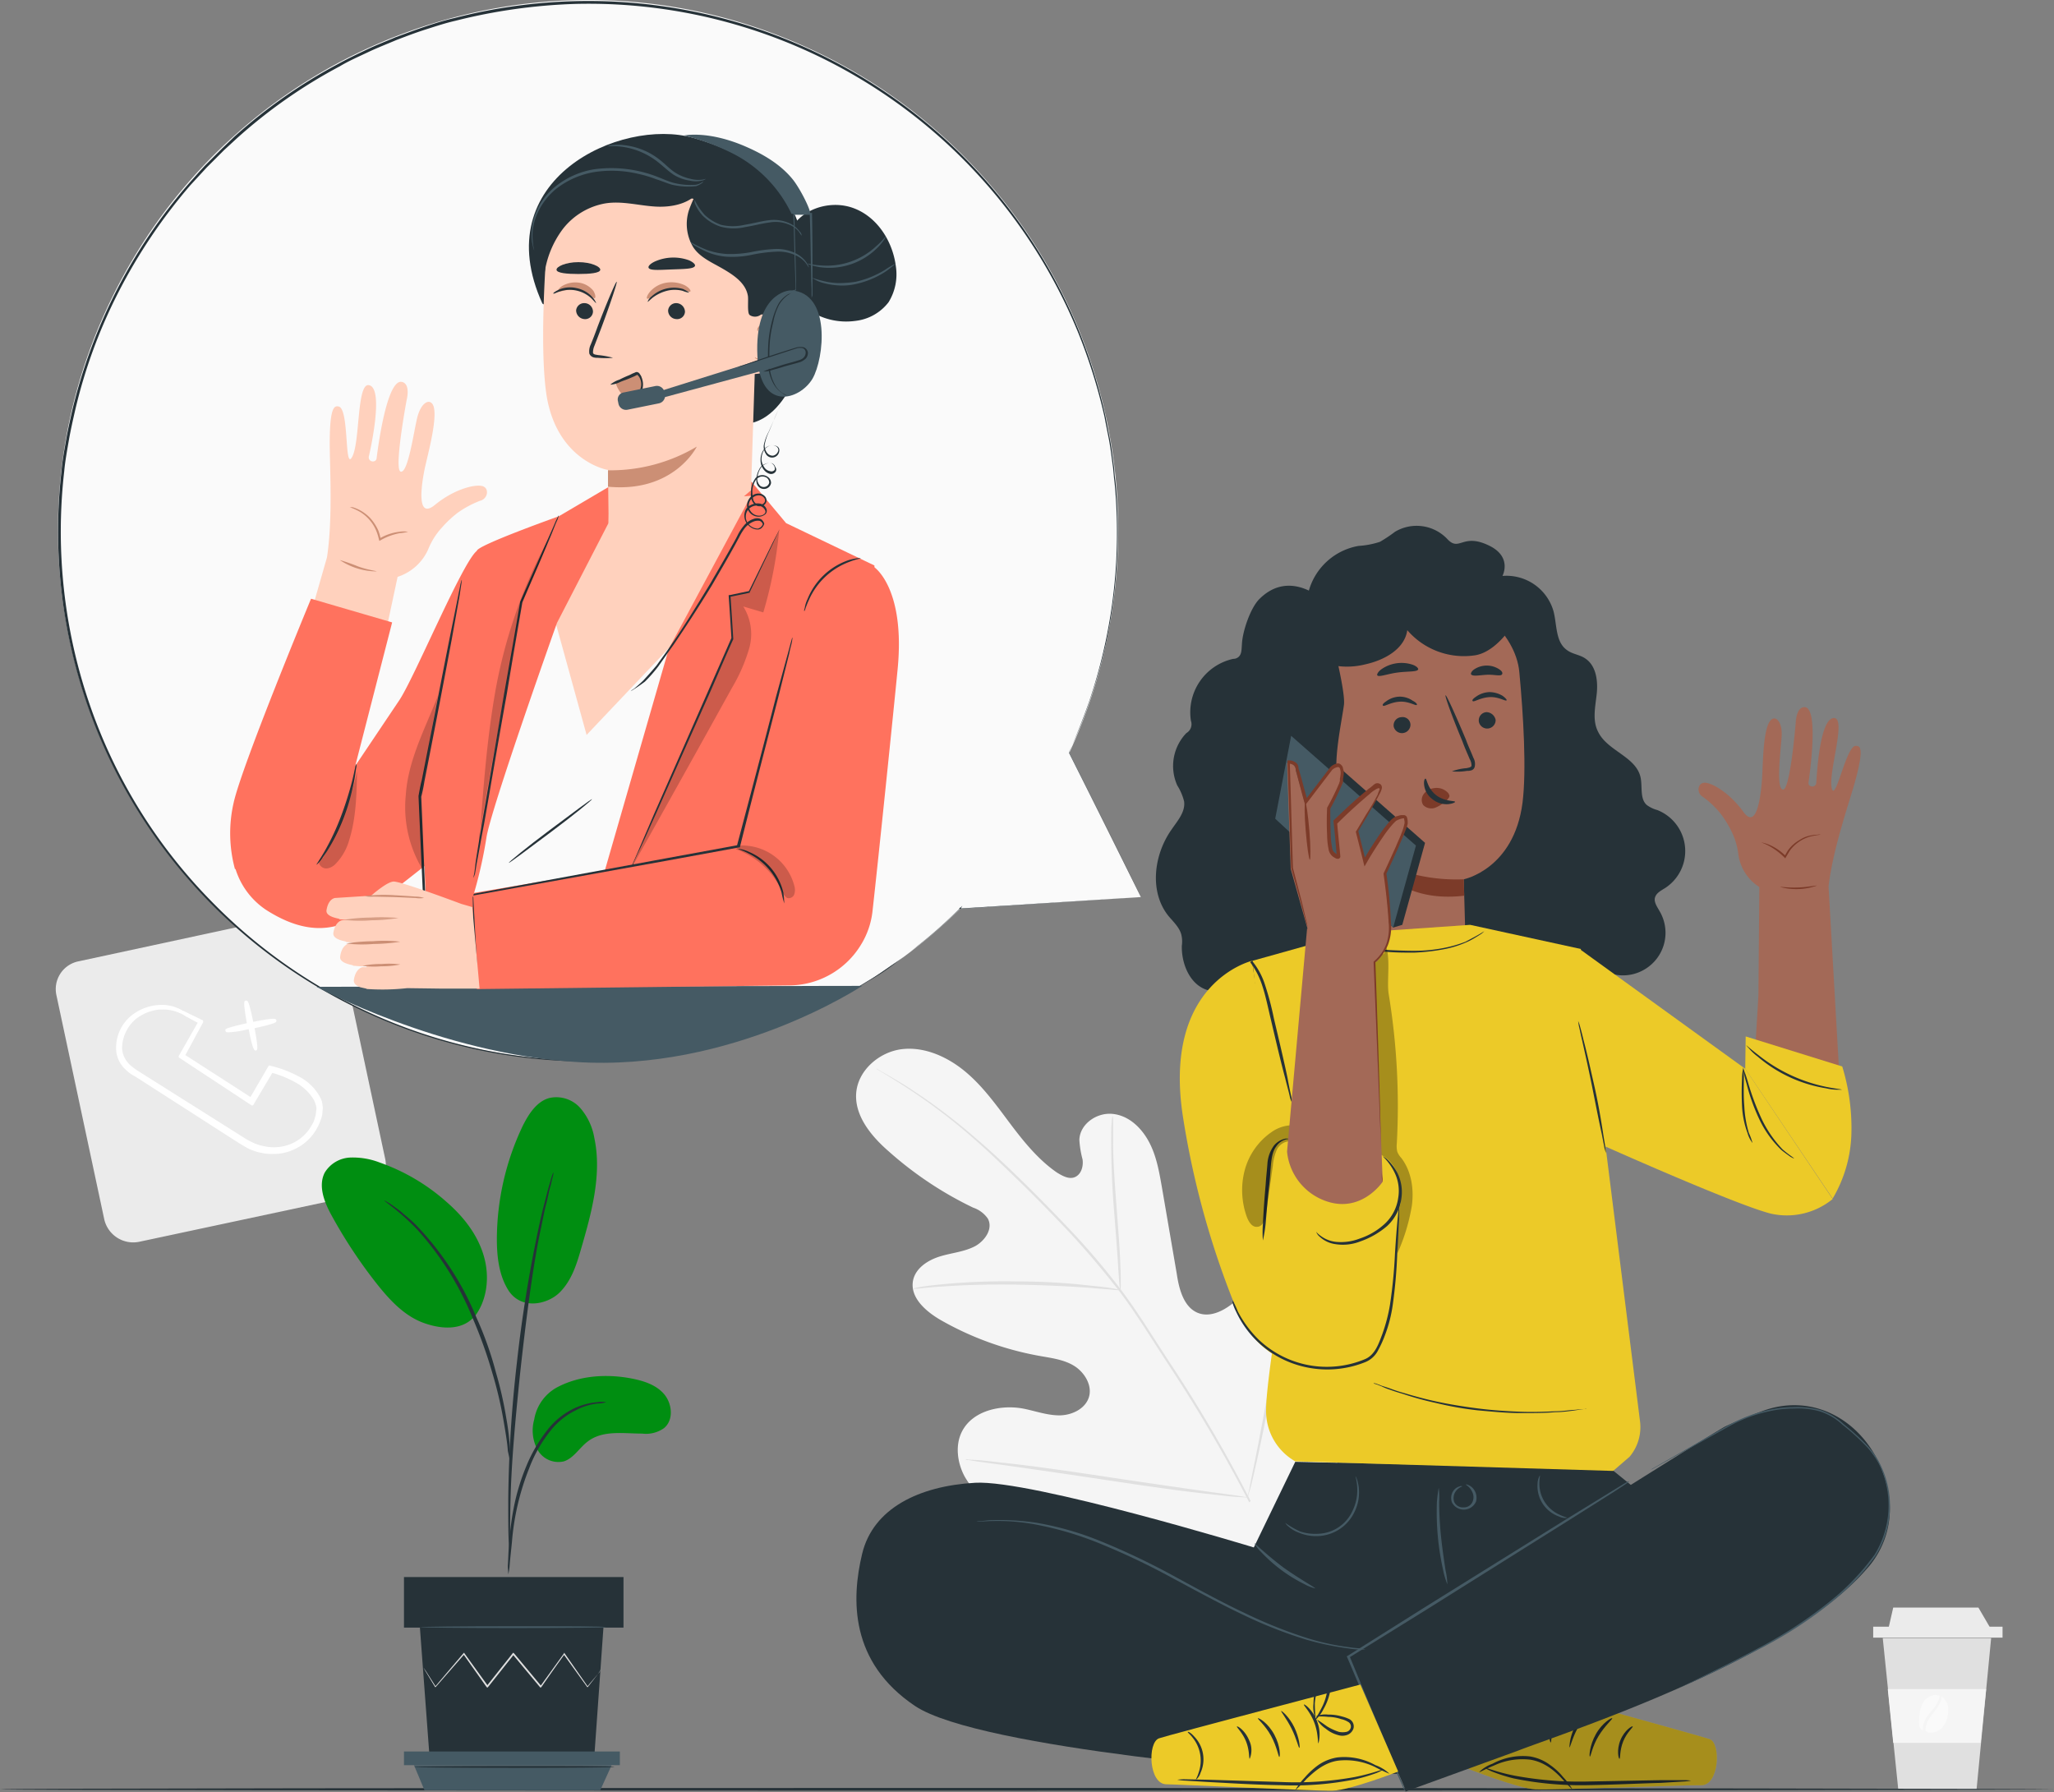 <svg xmlns="http://www.w3.org/2000/svg" width="519.644" height="453.344" viewBox="0 0 519.644 453.344"><rect x="0" y="0" width="519.644" height="453.344" fill="#808080" stroke="none"/><g id="Group_2960" data-name="Group 2960" transform="translate(-1172 -195.057)"><g id="Call_center-pana" data-name="Call center-pana" transform="translate(1149.5 126.215)"><path id="Path_4365" data-name="Path 4365" d="M40.571,281.533,97.259,269.32a7.518,7.518,0,0,1,8.757,5.646l12.1,56.689a7.518,7.518,0,0,1-5.646,8.757l-56.688,12.1a7.518,7.518,0,0,1-8.757-5.646l-12.1-56.688A7.169,7.169,0,0,1,40.571,281.533Z" transform="translate(1.862 30.491)" fill="#ebebeb"></path><path id="Path_4366" data-name="Path 4366" d="M100.2,314.737a4.272,4.272,0,0,0-.461-1.613l-.23-.461a12.651,12.651,0,0,0-5.531-5.185,27.566,27.566,0,0,0-6.683-2.535l-.346-.115c-.23,0-.346,0-.461.23l-4.494,7.72-16.477-10.6,4.494-8.3v-.346a.248.248,0,0,0-.23-.23l-3.8-1.844a9.225,9.225,0,0,0-1.267-.576c-.115-.115-.23-.115-.346-.23l-.23-.115c-.23-.115-.576-.23-.807-.346a10.209,10.209,0,0,0-4.494-.691,12.319,12.319,0,0,0-6.8,2.535A10.536,10.536,0,0,0,48,300.68a7.351,7.351,0,0,0,2.42,5.185,9.227,9.227,0,0,0,2.42,1.728l25.118,16.131c.346.23.576.346.922.576.691.461,1.5.922,2.3,1.383a13.429,13.429,0,0,0,3.8,1.267,11.218,11.218,0,0,0,2.765.23,11.871,11.871,0,0,0,5.3-1.152,12.451,12.451,0,0,0,5.876-5.531,12.8,12.8,0,0,0,.807-1.844l.115-.346a4.623,4.623,0,0,0,.346-1.728l.115-1.037ZM68.625,294l-4.724,8.3c-.115.23-.115.461.115.576l18.2,11.983a.216.216,0,0,0,.346,0,.248.248,0,0,0,.23-.23l4.724-7.95a26.446,26.446,0,0,1,5.646,2.3,12.1,12.1,0,0,1,4.839,4.494c.115.115.115.346.23.461l.346,1.037.115.691-.115.922a4.9,4.9,0,0,1-.23,1.267l-.115.346a4.88,4.88,0,0,1-.691,1.613,10.618,10.618,0,0,1-5.07,4.724,11.27,11.27,0,0,1-7.028.691,11.5,11.5,0,0,1-3.341-1.152,21.4,21.4,0,0,1-2.189-1.267L79,322.226l-25.233-15.9a15.33,15.33,0,0,1-2.189-1.613,6.271,6.271,0,0,1-2.074-4.148,9.817,9.817,0,0,1,3.457-7.489,11.448,11.448,0,0,1,5.991-2.42h.807a9.661,9.661,0,0,1,4.378.922l.346.115c.23.115.576.346,1.152.691Z" transform="translate(3.88 33.581)" fill="#fff"></path><path id="Path_4367" data-name="Path 4367" d="M72.807,296.56a25.794,25.794,0,0,0,5.07-.807c.922,4.839,1.383,5.415,1.728,5.415h.115c.346-.115.691-.115-.346-5.646,5.646-1.267,5.531-1.5,5.531-1.959h0c0-.115-.115-.23-.23-.346-.346-.23-2.189,0-5.646.691-.691-3.341-1.152-5.07-1.5-5.3a.543.543,0,0,0-.691.115c-.23.346,0,2.189.576,5.531-5.185,1.152-5.415,1.5-5.415,1.613v.346C72.115,296.445,72.115,296.56,72.807,296.56Z" transform="translate(7.534 33.438)" fill="#fff"></path><path id="Path_4368" data-name="Path 4368" d="M244.5,136a13.732,13.732,0,0,1-1.728,2.074c-1.152,1.152-2.765,2.765-4.494,4.609s-3.457,3.341-4.609,4.378a7.545,7.545,0,0,1-2.074,1.728,13.732,13.732,0,0,1,1.728-2.074c1.152-1.152,2.765-2.765,4.494-4.609s3.457-3.341,4.609-4.494A9.934,9.934,0,0,1,244.5,136Z" transform="translate(31.826 10.222)" fill="#e0e0e0"></path><path id="Path_4369" data-name="Path 4369" d="M463.322,428.5l-3.687,38.253H439.817L435.9,428.5Z" transform="translate(62.921 54.742)" fill="#e0e0e0"></path><rect id="Rectangle_728" data-name="Rectangle 728" width="32.723" height="2.765" transform="translate(496.402 480.361)" fill="#ebebeb"></rect><path id="Path_4370" data-name="Path 4370" d="M459.914,421.8l3.226,5.531H437.1l1.267-5.531Z" transform="translate(63.104 53.722)" fill="#ebebeb"></path><path id="Path_4371" data-name="Path 4371" d="M461.888,439.7,460.5,453.3H438.383L437,439.7Z" transform="translate(63.089 56.446)" fill="#f5f5f5"></path><path id="Path_4372" data-name="Path 4372" d="M445.3,450.057a5.737,5.737,0,0,1,1.037-3.341c.576-.807,1.267-1.613,1.728-2.3a7.97,7.97,0,0,0,1.152-2.189,2.537,2.537,0,0,0,.115-.922l.115.115a3.876,3.876,0,0,1,1.5,2.3,7.46,7.46,0,0,1-.115,2.765,5.806,5.806,0,0,1-1.5,2.881,3.834,3.834,0,0,1-3.457,1.037A2.518,2.518,0,0,0,445.3,450.057Z" transform="translate(64.352 56.69)" fill="#fafafa"></path><path id="Path_4373" data-name="Path 4373" d="M443.906,447.108a9.389,9.389,0,0,1,.691-3.572,3.98,3.98,0,0,1,2.65-2.42,2.559,2.559,0,0,1,1.844.115,2.17,2.17,0,0,1-.23.922,9.341,9.341,0,0,1-1.152,2.074c-.576.691-1.267,1.5-1.844,2.3a6.2,6.2,0,0,0-1.037,2.88v.576a2.693,2.693,0,0,1-.807-.807A6.293,6.293,0,0,1,443.906,447.108Z" transform="translate(64.133 56.643)" fill="#fafafa"></path><path id="Path_4374" data-name="Path 4374" d="M319.042,427.34c17.859-17.859,17.744-45.166,12.789-68.9-.807-3.917-1.152-8.181-3.687-11.407s-7.374-4.724-10.6-2.42c-2.65,1.959-3.341,5.531-4.494,8.642a24.36,24.36,0,0,1-7.72,10.6c-2.3,1.728-5.3,3.111-8.065,2.189-3.8-1.267-5.07-5.991-5.646-9.909l-3.8-22.122c-.691-3.917-1.383-7.95-3.341-11.522s-5.185-6.568-9.218-6.913-8.181,2.65-8.3,6.568a24.68,24.68,0,0,0,.807,4.954c.23,1.613-.23,3.572-1.728,4.378s-3.226-.115-4.724-1.037c-4.724-3.226-8.526-7.95-11.983-12.559s-6.913-9.448-11.407-13.135-10.255-6.222-15.9-5.531-11.061,5.3-11.522,11.061,3.8,10.946,8.181,14.748a91.506,91.506,0,0,0,21.431,14.287,7.331,7.331,0,0,1,3.687,2.765c1.383,2.535-.691,5.531-3.111,6.913-2.765,1.5-5.991,1.728-8.987,2.65s-6.107,2.881-6.8,5.991c-.922,4.378,3.226,7.95,7.028,10.139a78.294,78.294,0,0,0,24.657,8.987c3.111.576,6.337.922,8.987,2.535s4.724,4.954,3.8,7.95-4.378,4.609-7.489,4.609-6.222-1.152-9.218-1.728c-5.761-1.037-12.789.576-15.44,5.876-1.728,3.457-1.152,7.835.691,11.292a29.164,29.164,0,0,0,7.72,8.642,78.583,78.583,0,0,0,36.525,17.053c13.366,2.189,25.233,1.267,36.871-5.646" transform="translate(28.61 35.047)" fill="#f5f5f5"></path><path id="Path_4375" data-name="Path 4375" d="M309.626,412.859a354.836,354.836,0,0,0-20.855-35.6l-5.876-9.1c-1.959-3-3.917-5.876-5.991-8.642a180.317,180.317,0,0,0-12.789-15.094c-4.378-4.609-8.526-8.872-12.559-12.789s-7.835-7.489-11.522-10.6a147.463,147.463,0,0,0-18.09-13.481c-2.3-1.383-4.033-2.42-5.3-3.111l-1.383-.807c-.115-.115-.346-.115-.461-.23.115.115.346.23.461.346l1.383.807c1.152.691,3,1.844,5.185,3.226a147.163,147.163,0,0,1,17.974,13.6c3.572,3.111,7.374,6.8,11.407,10.715s8.181,8.181,12.559,12.789c4.494,4.839,8.757,9.909,12.789,15.094,2.074,2.765,4.033,5.646,5.991,8.642l5.876,9.1A376.472,376.472,0,0,1,309.281,413.2" transform="translate(29.269 35.701)" fill="#e0e0e0"></path><path id="Path_4376" data-name="Path 4376" d="M268.8,358.045a8.72,8.72,0,0,0,.115-1.728c0-1.152,0-2.765-.115-4.724-.115-4.033-.576-9.563-1.037-15.67s-.807-11.637-.807-15.67v-4.724a8.72,8.72,0,0,0-.115-1.728,8.9,8.9,0,0,0-.23,1.728c-.115,1.152-.115,2.765-.115,4.724,0,4.033.115,9.678.576,15.785s.922,11.522,1.152,15.67c.115,1.844.23,3.457.346,4.724A9.041,9.041,0,0,0,268.8,358.045Z" transform="translate(37.138 37.284)" fill="#e0e0e0"></path><path id="Path_4377" data-name="Path 4377" d="M222.9,352.047a12.522,12.522,0,0,0,2.074-.115c1.267-.115,3.226-.346,5.646-.461,4.724-.346,11.292-.576,18.551-.461s13.826.461,18.55.807c2.42.23,4.263.346,5.646.461a12.521,12.521,0,0,0,2.074.115,13.4,13.4,0,0,0-2.074-.461c-1.267-.23-3.226-.461-5.646-.691A159.054,159.054,0,0,0,249.17,350.2a165.367,165.367,0,0,0-18.551.691c-2.42.23-4.263.461-5.646.691A13.4,13.4,0,0,0,222.9,352.047Z" transform="translate(30.502 42.82)" fill="#e0e0e0"></path><path id="Path_4378" data-name="Path 4378" d="M296.4,406.878a1.638,1.638,0,0,0,.23-.691c.115-.576.346-1.152.576-1.959.461-1.728,1.037-4.263,1.728-7.374,1.383-6.222,3.111-14.979,4.839-24.542s3.341-18.32,4.609-24.657c.576-3,1.152-5.531,1.5-7.489.115-.807.346-1.5.461-2.074a1.462,1.462,0,0,0,.115-.691,1.638,1.638,0,0,0-.23.691l-.576,1.959c-.461,1.728-1.037,4.263-1.728,7.374-1.383,6.222-3.111,14.979-4.839,24.542s-3.341,18.32-4.609,24.657c-.576,3-1.152,5.531-1.5,7.489-.115.807-.346,1.5-.461,2.074A1.462,1.462,0,0,0,296.4,406.878Z" transform="translate(41.689 40.876)" fill="#e0e0e0"></path><path id="Path_4379" data-name="Path 4379" d="M234.5,389.311a1.461,1.461,0,0,0,.691.115l2.074.346,7.6,1.037c6.452.922,15.324,2.189,25.233,3.687s18.781,2.765,25.233,3.457c3.226.346,5.876.691,7.72.807l2.074.115h.691a1.461,1.461,0,0,0-.691-.115l-2.074-.346-7.6-1.037c-6.452-.922-15.324-2.189-25.233-3.687s-18.781-2.765-25.233-3.457c-3.226-.346-5.876-.691-7.72-.807l-2.074-.115A.735.735,0,0,0,234.5,389.311Z" transform="translate(32.267 48.764)" fill="#e0e0e0"></path><path id="Path_4380" data-name="Path 4380" d="M101.8,107.2a20.029,20.029,0,0,1,1.728,1.5c1.037.922,2.3,2.3,3.8,3.8s2.765,2.881,3.687,3.917a20.032,20.032,0,0,1,1.5,1.728,20.027,20.027,0,0,1-1.728-1.5c-1.037-.922-2.3-2.3-3.8-3.8s-2.765-2.881-3.687-3.918A6.687,6.687,0,0,1,101.8,107.2Z" transform="translate(12.07 5.838)" fill="#e0e0e0"></path><g id="freepik--Floor--inject-48" transform="translate(22.5 521.149)"><path id="Path_4381" data-name="Path 4381" d="M542.144,461.746c0,.115-116.373.346-259.822.346S22.5,461.976,22.5,461.746s116.373-.346,259.822-.346S542.144,461.63,542.144,461.746Z" transform="translate(-22.5 -461.4)" fill="#263238"></path></g><path id="Path_4382" data-name="Path 4382" d="M145.957,373.656c5.415-2.765,11.868-3.226,17.859-2.189,3.226.576,6.568,1.5,8.757,3.917s2.65,6.683.115,8.757a7.869,7.869,0,0,1-5.531,1.383c-4.724,0-9.909-.922-13.711,1.959-2.189,1.613-3.572,4.263-6.107,5.07a6.037,6.037,0,0,1-6.683-3,10.254,10.254,0,0,1-.807-7.6A11.351,11.351,0,0,1,145.957,373.656Z" transform="translate(17.803 45.984)" fill="#008e11"></path><path id="Path_4383" data-name="Path 4383" d="M134.711,358.891c3.341,4.724,9.794,3.226,12.789.23s4.263-7.028,5.415-11.061c2.65-9.1,5.3-18.781,3.341-28a15.515,15.515,0,0,0-3.572-7.6,8.1,8.1,0,0,0-7.72-2.535c-3.226.807-5.3,4.033-6.8,7.028a67.024,67.024,0,0,0-6.568,28.69c0,4.609.576,9.448,3.111,13.25" transform="translate(16.606 36.668)" fill="#008e11"></path><path id="Path_4384" data-name="Path 4384" d="M131.459,363.675c3.572-4.263,4.263-10.485,2.65-15.9s-5.185-9.909-9.448-13.6a50.7,50.7,0,0,0-16.822-9.909,18.875,18.875,0,0,0-7.6-1.267,7.946,7.946,0,0,0-6.337,3.8c-1.728,3.341-.115,7.489,1.728,10.831a124.537,124.537,0,0,0,11.061,16.822c3.341,4.263,7.144,8.526,12.213,10.37s10.255,1.728,13.02-1.844" transform="translate(10.755 38.682)" fill="#008e11"></path><path id="Path_4385" data-name="Path 4385" d="M134.115,420.265a12.437,12.437,0,0,0,.346-2.189c.115-1.613.346-3.572.576-5.876a63.651,63.651,0,0,1,4.378-18.781A34.539,34.539,0,0,1,144.6,384.2a18.639,18.639,0,0,1,6.568-5.415,15.5,15.5,0,0,1,5.531-1.728,7.235,7.235,0,0,0,2.189-.346,6.975,6.975,0,0,0-2.189,0,17.05,17.05,0,0,0-5.761,1.5,18.877,18.877,0,0,0-6.913,5.531,37.923,37.923,0,0,0-5.415,9.333,53.775,53.775,0,0,0-3.111,10.37,72.748,72.748,0,0,0-1.152,8.757c-.23,2.535-.23,4.494-.346,5.876C134,418.767,134.115,419.573,134.115,420.265Z" transform="translate(16.971 46.846)" fill="#263238"></path><path id="Path_4386" data-name="Path 4386" d="M134.561,423.331v-3.918c0-2.42,0-6.107.115-10.485.23-8.872,1.037-18.435,2.42-31.8,1.383-12.674,3.226-27.422,5.3-36.871.461-2.189.807-4.148,1.267-5.876s.691-3.226,1.037-4.378.461-2.074.691-2.765a3.19,3.19,0,0,0,.115-1.037c-.115.346-.23.576-.346.922-.23.691-.461,1.613-.807,2.765s-.691,2.65-1.152,4.378-.922,3.687-1.383,5.876a341.341,341.341,0,0,0-5.531,34.22,329.162,329.162,0,0,0-2.189,34.681c0,4.494,0,8.065.115,10.485.115,1.152.115,2.074.23,2.881A2.245,2.245,0,0,0,134.561,423.331Z" transform="translate(16.986 39.171)" fill="#263238"></path><path id="Path_4387" data-name="Path 4387" d="M138.7,398.767a13.025,13.025,0,0,0,0-3,64.028,64.028,0,0,0-.922-8.065,96.8,96.8,0,0,0-2.65-11.753,87.326,87.326,0,0,0-4.954-13.942,74.294,74.294,0,0,0-14.518-22.583A30.9,30.9,0,0,0,112.2,336.2c-.576-.461-1.037-.922-1.5-1.267l-1.267-.922A18.945,18.945,0,0,0,106.9,332.4c-.115.23,3.572,2.42,8.3,7.374a76.057,76.057,0,0,1,14.057,22.468,116.082,116.082,0,0,1,4.954,13.826,100.485,100.485,0,0,1,2.765,11.637c.576,3.341,1.037,6.107,1.152,8.065C138.356,396.808,138.586,397.845,138.7,398.767Z" transform="translate(12.846 40.115)" fill="#263238"></path><path id="Path_4388" data-name="Path 4388" d="M114.7,426.2l2.42,32.492h41.71l2.3-32.492Z" transform="translate(14.033 54.392)" fill="#263238"></path><rect id="Rectangle_729" data-name="Rectangle 729" width="55.536" height="12.789" transform="translate(124.701 467.802)" fill="#263238"></rect><path id="Path_4389" data-name="Path 4389" d="M111.2,453.4v3.457h54.615V453.4Z" transform="translate(13.501 58.532)" fill="#455a64"></path><path id="Path_4390" data-name="Path 4390" d="M116.05,462.737,113.4,456.4h50.006l-2.881,6.337Z" transform="translate(13.835 58.988)" fill="#455a64"></path><path id="Path_4391" data-name="Path 4391" d="M160.351,436.078c0,.115-.115.23-.23.346l-.576.807-2.42,3.111-.115.115-.115-.115c-1.5-2.074-3.572-4.954-5.991-8.3h.346q-2.765,3.8-5.876,8.3l-.23.23-.23-.23-6.913-8.3h.461l-.346.461-6.222,7.835-.23.23-.23-.23-5.876-8.3h.346l-7.259,8.3-.115.115-.115-.115-2.3-3.8a10.387,10.387,0,0,1-.576-1.037c-.115-.115-.115-.23-.23-.346.115.115.115.23.23.346l.691,1.037,2.42,3.8h-.23l7.144-8.411.23-.23.115.23,5.991,8.3h-.461l6.222-7.835.346-.461.23-.23.23.23,6.913,8.3h-.346l5.991-8.3.115-.23.115.23,5.876,8.411h-.23l2.535-3,.691-.807C160.236,436.078,160.351,436.078,160.351,436.078Z" transform="translate(14.125 55.229)" fill="#e0e0e0"></path><path id="Path_4392" data-name="Path 4392" d="M161.68,426.13c0,.115-10.485.23-23.39.23s-23.39-.115-23.39-.23,10.485-.23,23.39-.23S161.68,425.9,161.68,426.13Z" transform="translate(14.064 54.346)" fill="#455a64"></path><path id="Path_4393" data-name="Path 4393" d="M164.1,456.83c0,.115-11.407.23-25.348.23s-25.348-.115-25.348-.23,11.407-.23,25.348-.23S164.1,456.6,164.1,456.83Z" transform="translate(13.835 59.019)" fill="#263238"></path><g id="freepik--character-2--inject-48" transform="translate(239.166 201.863)"><path id="Path_4394" data-name="Path 4394" d="M429.151,244.609c-.922-3.917,3.687-17.4.691-17.744-3.8-.346-4.494,14.979-4.609,16.361s-2.074,1.152-1.959,0c.23-1.728,2.765-19.127-1.037-19.127-2.074,0-2.189,3.8-2.189,3.8s-1.383,17.168-3.226,17.053-.576-9.794-.346-13.481-1.613-5.531-2.881-3.917c-1.844,2.189-1.844,11.061-2.074,14.518s-1.152,13.481-4.724,8.526-8.181-7.489-9.909-7.374-1.959,2.65-.346,3.572a22.622,22.622,0,0,1,4.494,4.263,26.521,26.521,0,0,1,2.65,4.263,17.946,17.946,0,0,1,1.844,6.107,11.665,11.665,0,0,0,5.3,8.181l-.23,27.422-.807,13.481,21.316,7.374L428.345,269.5c1.037-9.333,5.185-21.085,6.683-26.5,2.42-8.757,1.267-9.1.23-9.1C432.838,233.663,430.073,248.411,429.151,244.609Z" transform="translate(-182.4 -178.232)" fill="#a36957"></path><path id="Path_4395" data-name="Path 4395" d="M424.294,252.107a21.27,21.27,0,0,0-2.65.461,9.659,9.659,0,0,0-5.185,3.572l-1.037,1.728-.115.23-.23-.23a17.485,17.485,0,0,0-4.033-3,15.774,15.774,0,0,0-1.844-.807,9.734,9.734,0,0,1,1.959.576,13.279,13.279,0,0,1,4.263,2.88l-.346.115c.346-.576.691-1.267,1.037-1.728a9.114,9.114,0,0,1,2.765-2.42,7.411,7.411,0,0,1,2.765-1.152,11.354,11.354,0,0,1,1.959-.23C423.833,251.992,424.063,252.107,424.294,252.107Z" transform="translate(-180.308 -173.977)" fill="#7c3b29"></path><path id="Path_4396" data-name="Path 4396" d="M422.618,263.3a15.74,15.74,0,0,1-9.218.346c0-.115,2.074.23,4.609.115S422.618,263.187,422.618,263.3Z" transform="translate(-179.669 -172.268)" fill="#7c3b29"></path><path id="Path_4397" data-name="Path 4397" d="M309.4,203.774a15.914,15.914,0,0,1,13.135-14.4,21.453,21.453,0,0,0,5.415-1.037,36.322,36.322,0,0,0,3.8-2.535A10.685,10.685,0,0,1,345,187.643c3.111,3.341,3.8-1.728,10.715,1.728,5.761,2.881,3.226,7.6,3.226,7.6a12.373,12.373,0,0,1,12.9,8.872c.922,3.457.461,7.835,3.457,9.909,1.383,1.037,3.341,1.152,4.724,2.189,2.65,1.844,3.111,5.646,2.765,8.872s-1.152,6.683.346,9.563c2.3,4.839,9.448,6.222,10.716,11.407.576,2.42-.23,5.531,1.613,7.144a8.023,8.023,0,0,0,2.65,1.267,11.148,11.148,0,0,1,1.844,19.818c-.922.576-2.074,1.152-2.42,2.3s.576,2.42,1.152,3.457a10.744,10.744,0,0,1-3.8,14.748,10.631,10.631,0,0,1-10.485.23,16.571,16.571,0,0,1-9.333,8.526,10.253,10.253,0,0,1-5.876.576,12.508,12.508,0,0,1-4.263-2.189c-6.107-4.609-14.633-11.637-15.67-19.127" transform="translate(-195.498 -184.291)" fill="#263238"></path><path id="Path_4398" data-name="Path 4398" d="M309.33,213.077l-.23-5.415,32.147-7.144c9.909-1.383,21.085,8.3,22.007,18.32,1.037,11.061,1.844,24.772.807,33.068-2.189,16.822-14.863,19.357-14.863,19.357l.461,16.592-36.986,1.613Z" transform="translate(-195.544 -181.842)" fill="#a36957"></path><path id="Path_4399" data-name="Path 4399" d="M351.463,227.159a2.142,2.142,0,0,1-4.263.346v-.115a2.072,2.072,0,0,1,1.959-2.189,2.438,2.438,0,0,1,2.3,1.959Z" transform="translate(-189.745 -178.065)" fill="#263238"></path><path id="Path_4400" data-name="Path 4400" d="M354.442,222.874c-.23.346-1.959-.922-4.263-.807s-3.917,1.267-4.263,1.037.115-.691.807-1.152a6.151,6.151,0,0,1,3.341-1.152,6.609,6.609,0,0,1,3.341.922C354.211,222.3,354.557,222.759,354.442,222.874Z" transform="translate(-189.958 -178.734)" fill="#263238"></path><path id="Path_4401" data-name="Path 4401" d="M332.763,228.149a2.152,2.152,0,0,1-4.263.461v-.115a2.072,2.072,0,0,1,1.959-2.189,1.987,1.987,0,0,1,2.3,1.844Z" transform="translate(-192.591 -177.902)" fill="#263238"></path><path id="Path_4402" data-name="Path 4402" d="M334.742,223.874c-.23.346-1.959-.922-4.263-.807s-3.917,1.267-4.263,1.037.115-.691.807-1.152a5.851,5.851,0,0,1,3.341-1.152,5.737,5.737,0,0,1,3.341,1.037C334.627,223.3,334.857,223.759,334.742,223.874Z" transform="translate(-192.957 -178.582)" fill="#263238"></path><path id="Path_4403" data-name="Path 4403" d="M341.516,240.742a13.174,13.174,0,0,1,3.687-.807c.576-.115,1.152-.23,1.267-.576a3.252,3.252,0,0,0-.461-1.728c-.576-1.383-1.267-2.88-1.844-4.494-2.65-6.337-4.494-11.522-4.263-11.637s2.535,4.954,5.185,11.292c.576,1.613,1.267,3,1.844,4.494a3.194,3.194,0,0,1,.346,2.3,1.25,1.25,0,0,1-.922.922,3.19,3.19,0,0,1-1.037.115A14.025,14.025,0,0,1,341.516,240.742Z" transform="translate(-190.858 -178.628)" fill="#263238"></path><path id="Path_4404" data-name="Path 4404" d="M346.959,262.6a45.077,45.077,0,0,1-23.159-5.3s5.991,11.522,23.275,9.448Z" transform="translate(-193.306 -173.179)" fill="#7c3b29"></path><path id="Path_4405" data-name="Path 4405" d="M341.5,243.29a3.927,3.927,0,0,0-3.8-1.383,3.638,3.638,0,0,0-2.535,1.5,2.434,2.434,0,0,0-.115,2.765,2.9,2.9,0,0,0,3,.691,9.464,9.464,0,0,0,2.881-1.844,3.055,3.055,0,0,0,.576-.691.7.7,0,0,0,0-.922" transform="translate(-191.652 -175.53)" fill="#7c3b29"></path><path id="Path_4406" data-name="Path 4406" d="M335.55,239.8c.346,0,.461,2.42,2.65,4.148s4.839,1.383,4.839,1.728c0,.115-.576.461-1.728.576a5.655,5.655,0,0,1-4.033-1.267,5.181,5.181,0,0,1-2.074-3.572C335.089,240.376,335.319,239.8,335.55,239.8Z" transform="translate(-191.575 -175.842)" fill="#263238"></path><path id="Path_4407" data-name="Path 4407" d="M335.273,216.014c-.23.691-2.535.461-5.185.807s-4.839,1.267-5.185.691c-.115-.23.23-.922,1.037-1.5a8.888,8.888,0,0,1,7.95-1.152C334.812,215.208,335.273,215.669,335.273,216.014Z" transform="translate(-193.142 -179.71)" fill="#263238"></path><path id="Path_4408" data-name="Path 4408" d="M353.339,217.193c-.346.576-1.959,0-3.918.115s-3.457.461-3.917-.115c-.115-.23.115-.807.807-1.267a5.756,5.756,0,0,1,6.337,0C353.339,216.386,353.569,216.847,353.339,217.193Z" transform="translate(-190.007 -179.621)" fill="#263238"></path><path id="Path_4409" data-name="Path 4409" d="M366.372,198.8c-2.3,5.991-7.6,15.094-13.942,16.246a18.9,18.9,0,0,1-17.283-6.337c-.691,4.839-5.876,7.6-10.6,8.642a18.922,18.922,0,0,1-10.139-.23,10.117,10.117,0,0,1-6.8-7.144c-.691-3.341,3.687-11.983,7.028-12.674" transform="translate(-195.782 -182.311)" fill="#263238"></path><path id="Path_4410" data-name="Path 4410" d="M325.268,287.61a13.174,13.174,0,0,1-8.757,12.329,9.308,9.308,0,0,1-8.3,10.255,9.133,9.133,0,0,1-9.448-5.415,10.815,10.815,0,0,0-1.613-3c-1.728-1.959-4.954-1.267-7.489-1.959-4.609-1.152-6.913-6.568-6.8-11.292a7.458,7.458,0,0,0-.115-2.765c-.461-1.844-1.959-3.226-3.226-4.724-4.954-6.107-3.8-15.555.807-22.007,1.5-2.189,3.457-4.378,3.111-7.028a13.766,13.766,0,0,0-1.728-4.033,12.006,12.006,0,0,1,2.3-13.25,2.587,2.587,0,0,0,1.152-3.111,13.852,13.852,0,0,1,10.716-15.67,1.947,1.947,0,0,0,1.152-.346c1.037-.691.922-2.074,1.037-3.341.115-3.226,2.189-9.333,4.494-11.522,6.337-6.222,13.135-2.074,15.67,0,0,0,6.222,22.468,5.646,26.846s-3,15.094-1.383,19.818,4.378,14.4,2.65,18.9C323.54,270.9,325.268,287.61,325.268,287.61Z" transform="translate(-200.535 -182.289)" fill="#263238"></path><path id="Path_4411" data-name="Path 4411" d="M355.392,438.4s48.738,13.481,50.7,14.172c2.881,1.037,2.42,11.753-2.189,11.637-2.189-.115-37.447,1.267-41.94,1.037s-17.859-5.531-17.859-5.531Z" transform="translate(-190.217 -145.615)" fill="#ecca28"></path><path id="Path_4412" data-name="Path 4412" d="M371.612,455.782c.23,0,.576-2.535,2.189-5.185s3.572-4.263,3.457-4.494-2.535,1.152-4.148,4.033S371.381,455.9,371.612,455.782Z" transform="translate(-186.043 -144.446)" fill="#263238"></path><path id="Path_4413" data-name="Path 4413" d="M367.1,453.734c.23,0,.691-2.3,2.074-4.839s2.88-4.378,2.65-4.494-2.074,1.5-3.341,4.148A12.423,12.423,0,0,0,367.1,453.734Z" transform="translate(-186.719 -144.702)" fill="#263238"></path><path id="Path_4414" data-name="Path 4414" d="M363.046,452.7c.23,0,0-2.42,1.152-5.185s2.88-4.378,2.65-4.609-2.3,1.267-3.457,4.263S362.816,452.812,363.046,452.7Z" transform="translate(-187.386 -144.933)" fill="#263238"></path><path id="Path_4415" data-name="Path 4415" d="M364.309,447.494a9.673,9.673,0,0,0,.576-3.572,24.032,24.032,0,0,0-.461-4.033c-.23-.807-.461-1.613-.691-2.3a2.634,2.634,0,0,0-.807-1.152,1.4,1.4,0,0,0-1.728.115,2.628,2.628,0,0,0-.691,1.383,4.669,4.669,0,0,0,0,1.267,8.771,8.771,0,0,0,.346,2.42,14.588,14.588,0,0,0,1.5,3.687,9.1,9.1,0,0,0,2.189,2.881c.115-.115-.691-1.152-1.728-3.226a14.753,14.753,0,0,1-1.267-3.572,14.116,14.116,0,0,1-.23-2.189c0-.691,0-1.728.461-2.074.115-.23.461-.23.691,0a3.5,3.5,0,0,1,.576.807,6.952,6.952,0,0,1,.691,2.189,22,22,0,0,1,.691,3.8C364.309,446.111,364.079,447.494,364.309,447.494Z" transform="translate(-187.727 -145.952)" fill="#263238"></path><path id="Path_4416" data-name="Path 4416" d="M364.981,445.566a5.89,5.89,0,0,0-3.111-.461,11.892,11.892,0,0,0-3.457.461,5.672,5.672,0,0,0-1.959.691,2.084,2.084,0,0,0-1.152,2.189,2.6,2.6,0,0,0,1.728,1.728,3.552,3.552,0,0,0,2.189,0,9.434,9.434,0,0,0,3.226-1.613,8.385,8.385,0,0,0,2.3-2.189c-.922.576-1.728,1.152-2.65,1.728a9.776,9.776,0,0,1-3,1.267,4.959,4.959,0,0,1-1.844,0,1.48,1.48,0,0,1-1.152-1.152,1.314,1.314,0,0,1,.691-1.383,5.433,5.433,0,0,1,1.728-.691,15.576,15.576,0,0,1,3.341-.576C363.713,445.566,364.981,445.8,364.981,445.566Z" transform="translate(-188.514 -144.6)" fill="#263238"></path><path id="Path_4417" data-name="Path 4417" d="M378.149,456.084c.23,0,0-2.074.922-4.378s2.535-3.572,2.42-3.8-2.074.922-3.111,3.457S377.918,456.2,378.149,456.084Z" transform="translate(-185.09 -144.173)" fill="#263238"></path><path id="Path_4418" data-name="Path 4418" d="M348.5,457a13.755,13.755,0,0,0,1.844.922,42.354,42.354,0,0,0,5.415,1.728,83.658,83.658,0,0,0,18.551,1.728c7.259-.115,13.942-.461,18.666-.576l5.646-.346a12.694,12.694,0,0,0,2.074-.23,12.522,12.522,0,0,0-2.074-.115h-5.646l-18.551.346a89.853,89.853,0,0,1-18.435-1.5C351.265,458.041,348.615,456.773,348.5,457Z" transform="translate(-189.547 -142.787)" fill="#263238"></path><path id="Path_4419" data-name="Path 4419" d="M347.3,458.43c.115.115,1.383-.691,3.687-1.613a17,17,0,0,1,9.218-1.5c3.687.576,6.337,3,7.95,4.724.922,1.037,1.844,1.959,2.765,2.881a16.862,16.862,0,0,0-2.42-3.226,15.831,15.831,0,0,0-3.226-3,11.748,11.748,0,0,0-5.07-2.189,16.1,16.1,0,0,0-9.563,1.844A9.091,9.091,0,0,0,347.3,458.43Z" transform="translate(-189.73 -143.177)" fill="#263238"></path><g id="Group_2951" data-name="Group 2951" transform="translate(153.883 292.785)" opacity="0.3"><path id="Path_4420" data-name="Path 4420" d="M355.392,438.4s48.738,13.481,50.7,14.172c2.881,1.037,2.42,11.753-2.189,11.637-2.189-.115-37.447,1.267-41.94,1.037s-17.859-5.531-17.859-5.531Z" transform="translate(-344.1 -438.4)"></path></g><path id="Path_4421" data-name="Path 4421" d="M321.566,389.8l-10.485,21.661s-56.343-17.168-70.515-16.361-25.809,6.452-28.575,17.974-3.111,27.422,13.366,38.484,98.859,17.168,98.859,17.168h32.607l53.232-70.169-8.526-6.913Z" transform="translate(-210.544 -153.012)" fill="#263238"></path><path id="Path_4422" data-name="Path 4422" d="M335.3,435.326h-1.037a15.9,15.9,0,0,1-3-.23,72.548,72.548,0,0,1-11.061-2.3,111.636,111.636,0,0,1-15.555-6.107c-5.646-2.65-11.753-5.991-18.2-9.448a179.83,179.83,0,0,0-18.435-8.757,84.154,84.154,0,0,0-15.9-4.724,51.694,51.694,0,0,0-11.176-.922c-1.267,0-2.3.115-3,.115H236.9a3.19,3.19,0,0,1,1.037-.115c.691,0,1.728-.23,3-.23a61.949,61.949,0,0,1,11.292.691A77.191,77.191,0,0,1,268.24,407.9a179.814,179.814,0,0,1,18.435,8.757c6.337,3.457,12.444,6.8,18.09,9.448a120.037,120.037,0,0,0,15.44,6.222,59.985,59.985,0,0,0,10.946,2.42c1.267.23,2.3.23,3,.346A5.07,5.07,0,0,1,335.3,435.326Z" transform="translate(-206.533 -151.067)" fill="#455a64"></path><path id="Path_4423" data-name="Path 4423" d="M361.353,464.858c10.485-4.148,67.98-22.468,88.374-45.973a22.6,22.6,0,0,0,5.531-19.587c-2.881-15.67-17.283-26.155-32.262-20.279-2.189.807-7.028,2.765-9.1,3.8-5.531,3-96.094,60.376-96.094,60.376s15.785,30.764,15.324,31.916Z" transform="translate(-194.22 -154.905)" fill="#263238"></path><path id="Path_4424" data-name="Path 4424" d="M389.637,394.106l-.23.23-.807.576-3,1.959-10.946,6.913-36.179,22.7-19.7,12.213.115-.461c4.148,10.024,7.72,18.666,10.37,24.772,1.267,3,2.189,5.415,2.881,7.144a13.381,13.381,0,0,1,.691,1.844c.115.23.115.461.23.691a2.521,2.521,0,0,0-.346-.576c-.23-.461-.461-1.152-.807-1.844l-3.111-7.028c-2.65-6.107-6.222-14.633-10.485-24.657l-.115-.23.23-.115,19.587-12.329,36.294-22.583,11.061-6.8,3-1.844.807-.461C389.521,394.106,389.637,393.991,389.637,394.106Z" transform="translate(-194.159 -152.364)" fill="#455a64"></path><path id="Path_4425" data-name="Path 4425" d="M313.34,419.122a10.57,10.57,0,0,1-2.65-1.037,38.052,38.052,0,0,1-5.876-3.572,39.059,39.059,0,0,1-5.185-4.609,8.631,8.631,0,0,1-1.728-2.3,90.693,90.693,0,0,0,7.374,6.222C309.652,416.933,313.34,418.892,313.34,419.122Z" transform="translate(-197.249 -150.303)" fill="#455a64"></path><path id="Path_4426" data-name="Path 4426" d="M338.467,395.5a18.524,18.524,0,0,1,.115,3.572c0,2.189.115,5.3.461,8.642s.807,6.337,1.152,8.642a18.957,18.957,0,0,1,.461,3.572,19.7,19.7,0,0,1-1.037-3.457,67.144,67.144,0,0,1-1.613-17.283A35.8,35.8,0,0,1,338.467,395.5Z" transform="translate(-191.152 -152.144)" fill="#455a64"></path><path id="Path_4427" data-name="Path 4427" d="M344.782,394.8s.23-.115.691.115a3.186,3.186,0,0,1,1.5,1.267,3.635,3.635,0,0,1,.461,2.88,3.362,3.362,0,0,1-6.107.23,3.194,3.194,0,0,1,.346-2.88,2.8,2.8,0,0,1,1.613-1.152.734.734,0,0,1,.691,0,3.375,3.375,0,0,0-1.844,1.5,2.947,2.947,0,0,0-.23,2.42,2.4,2.4,0,0,0,2.42,1.383,2.35,2.35,0,0,0,2.3-1.613,2.947,2.947,0,0,0-.23-2.42A3.9,3.9,0,0,0,344.782,394.8Z" transform="translate(-190.669 -152.255)" fill="#455a64"></path><path id="Path_4428" data-name="Path 4428" d="M322.444,392.9a4.092,4.092,0,0,1,.461,1.037,9.941,9.941,0,0,1,.461,3.226,10.761,10.761,0,0,1-1.037,4.609A10.642,10.642,0,0,1,313,408.109a11.055,11.055,0,0,1-4.724-.807,8.316,8.316,0,0,1-2.765-1.613,3.107,3.107,0,0,1-.807-.922,20.443,20.443,0,0,0,3.8,2.189,12.078,12.078,0,0,0,4.494.576,9.9,9.9,0,0,0,8.757-5.876,11.76,11.76,0,0,0,1.152-4.378A13.468,13.468,0,0,0,322.444,392.9Z" transform="translate(-196.214 -152.54)" fill="#455a64"></path><path id="Path_4429" data-name="Path 4429" d="M367.707,403.516a3.68,3.68,0,0,1-2.189-.346,8.152,8.152,0,0,1-5.415-8.3,4.312,4.312,0,0,1,.576-2.074c.115,0-.115.807-.115,2.074a8.586,8.586,0,0,0,5.07,7.835A16.64,16.64,0,0,0,367.707,403.516Z" transform="translate(-187.784 -152.555)" fill="#455a64"></path><path id="Path_4430" data-name="Path 4430" d="M392.028,448.895a1.427,1.427,0,0,1,.346-.23l1.037-.461,4.033-1.959c3.457-1.728,8.526-4.148,14.518-7.374a110.436,110.436,0,0,0,20.048-13.366,62.68,62.68,0,0,0,9.563-10.37,23.826,23.826,0,0,0,1.613-21.892,17.939,17.939,0,0,0-1.844-3.226,18.872,18.872,0,0,0-2.42-2.88,54.092,54.092,0,0,0-5.415-4.839,15.26,15.26,0,0,0-5.876-3.457,20.193,20.193,0,0,0-6.452-.691,28.6,28.6,0,0,0-6.222.691,36.365,36.365,0,0,0-10.37,3.917l-14.287,7.95-3.917,2.189-1.037.576-.346.115c.115-.115.23-.115.346-.23l1.037-.576,3.8-2.189c3.341-1.844,8.181-4.724,14.172-8.065a37.329,37.329,0,0,1,10.485-4.033,28.6,28.6,0,0,1,6.222-.691,22.007,22.007,0,0,1,6.683.691,15.972,15.972,0,0,1,5.991,3.572,70.756,70.756,0,0,1,5.415,4.839,19.513,19.513,0,0,1,4.263,6.222,23.72,23.72,0,0,1-1.613,22.353,55.663,55.663,0,0,1-9.679,10.485,104.994,104.994,0,0,1-20.164,13.25c-6.107,3.226-11.061,5.646-14.633,7.259l-4.033,1.844-1.037.461Z" transform="translate(-183.992 -154.842)" fill="#455a64"></path><path id="Path_4431" data-name="Path 4431" d="M328.183,438.7s-48.969,12.9-50.927,13.6c-3,1.037-2.65,11.753,1.959,11.637,2.189,0,37.447,1.728,41.94,1.613s16.592-4.839,16.592-4.839Z" transform="translate(-200.686 -145.569)" fill="#ecca28"></path><path id="Path_4432" data-name="Path 4432" d="M304.118,455.895c-.23,0-.576-2.535-2.074-5.3s-3.572-4.378-3.341-4.494,2.535,1.152,4.148,4.148S304.348,455.895,304.118,455.895Z" transform="translate(-197.129 -144.444)" fill="#263238"></path><path id="Path_4433" data-name="Path 4433" d="M308.41,453.834c-.23,0-.691-2.3-1.959-4.839s-2.765-4.378-2.65-4.494,2.074,1.5,3.341,4.148S308.64,453.834,308.41,453.834Z" transform="translate(-196.351 -144.687)" fill="#263238"></path><path id="Path_4434" data-name="Path 4434" d="M312.488,452.9c-.23,0,0-2.42-1.037-5.185s-2.765-4.378-2.65-4.609,2.3,1.383,3.341,4.263A9.057,9.057,0,0,1,312.488,452.9Z" transform="translate(-195.59 -144.902)" fill="#263238"></path><path id="Path_4435" data-name="Path 4435" d="M311.366,447.609a7.964,7.964,0,0,1-.461-3.687,16.229,16.229,0,0,1,.576-4.033c.23-.807.461-1.5.691-2.3a2.634,2.634,0,0,1,.807-1.152,1.393,1.393,0,0,1,1.728.115,1.908,1.908,0,0,1,.576,1.383,4.668,4.668,0,0,1,0,1.267,8.772,8.772,0,0,1-.346,2.42,14.588,14.588,0,0,1-1.5,3.687,9.1,9.1,0,0,1-2.189,2.881c-.115-.115.691-1.152,1.728-3.226a13.212,13.212,0,0,0,1.267-3.572,14.116,14.116,0,0,0,.23-2.189c0-.691,0-1.728-.461-2.074-.115-.23-.461-.23-.691-.115a3.5,3.5,0,0,0-.576.807,12.289,12.289,0,0,0-.807,2.189,22,22,0,0,0-.691,3.8C311.251,446.226,311.482,447.609,311.366,447.609Z" transform="translate(-195.275 -145.952)" fill="#263238"></path><path id="Path_4436" data-name="Path 4436" d="M311.4,445.766a5.89,5.89,0,0,1,3.111-.461,11.9,11.9,0,0,1,3.457.461,9.805,9.805,0,0,1,1.959.691,2.088,2.088,0,0,1,1.037,2.3,2.6,2.6,0,0,1-1.728,1.728,3.552,3.552,0,0,1-2.189,0,8.041,8.041,0,0,1-3.111-1.613,6.983,6.983,0,0,1-2.189-2.3c.922.576,1.728,1.152,2.535,1.728a14.145,14.145,0,0,0,3,1.383,4.959,4.959,0,0,0,1.844,0,1.48,1.48,0,0,0,1.152-1.152,1.314,1.314,0,0,0-.691-1.383,5.433,5.433,0,0,0-1.728-.691,10.705,10.705,0,0,0-3.341-.576C312.552,445.651,311.4,445.882,311.4,445.766Z" transform="translate(-195.194 -144.57)" fill="#263238"></path><path id="Path_4437" data-name="Path 4437" d="M297.329,456.082c-.23,0,0-2.074-.922-4.378s-2.535-3.687-2.3-3.8,2.074,1.037,3.111,3.572A5.663,5.663,0,0,1,297.329,456.082Z" transform="translate(-197.83 -144.17)" fill="#263238"></path><path id="Path_4438" data-name="Path 4438" d="M333.31,457.3a13.746,13.746,0,0,1-1.844.922,41.984,41.984,0,0,1-5.415,1.613,78.083,78.083,0,0,1-18.666,1.5c-7.374-.115-13.942-.576-18.666-.807l-5.646-.346a12.694,12.694,0,0,1-2.074-.23,12.528,12.528,0,0,1,2.074-.115l5.646.115,18.666.576a83.332,83.332,0,0,0,18.551-1.267C330.545,458.338,333.195,457.186,333.31,457.3Z" transform="translate(-199.821 -142.739)" fill="#263238"></path><path id="Path_4439" data-name="Path 4439" d="M330.751,458.859a38.439,38.439,0,0,1-3.687-1.728,17.08,17.08,0,0,0-9.218-1.613c-3.687.461-6.337,3-8.065,4.609a33.978,33.978,0,0,1-2.88,2.88,16.86,16.86,0,0,1,2.42-3.226,19.9,19.9,0,0,1,3.226-3,11.563,11.563,0,0,1,5.07-2.074,16.169,16.169,0,0,1,9.563,1.959A10.306,10.306,0,0,1,330.751,458.859Z" transform="translate(-195.879 -143.145)" fill="#263238"></path><path id="Path_4440" data-name="Path 4440" d="M285.376,461.2c-.115,0,.346-.691.691-1.844a9.2,9.2,0,0,0-1.5-8.757c-.691-.922-1.383-1.383-1.267-1.5s.807.23,1.613,1.152a8.278,8.278,0,0,1,1.613,9.218A3.478,3.478,0,0,1,285.376,461.2Z" transform="translate(-199.472 -143.989)" fill="#263238"></path><path id="Path_4441" data-name="Path 4441" d="M322.618,273.974,297.5,281l8.181,78.235s-4.724,28-4.724,35.257a14.616,14.616,0,0,0,7.374,13.135l80.424,2.42,4.148-3.572a11.633,11.633,0,0,0,2.65-8.987L380.574,278.007l-28-6.107Z" transform="translate(-197.309 -170.957)" fill="#ecca28"></path><path id="Path_4442" data-name="Path 4442" d="M305.924,355.493a1.039,1.039,0,0,1-.115-.576l-.346-1.728c-.346-1.5-.691-3.687-1.152-6.337-.922-5.415-2.189-12.789-3.687-20.855s-2.65-15.555-3.457-20.855c-.461-2.65-.807-4.839-1.037-6.337a11.985,11.985,0,0,1-.23-1.728V296.5a1.039,1.039,0,0,1,.115.576q.173.691.346,1.728c.23,1.5.691,3.687,1.152,6.337.922,5.415,2.189,12.789,3.687,20.855l3.572,20.855c.461,2.65.807,4.839,1.037,6.337a11.981,11.981,0,0,1,.23,1.728A.863.863,0,0,0,305.924,355.493Z" transform="translate(-197.553 -167.212)" fill="#263238"></path><path id="Path_4443" data-name="Path 4443" d="M353.149,273.3a4.512,4.512,0,0,1-1.152.922c-.346.23-.922.576-1.5.922a17.331,17.331,0,0,1-2.074,1.037,25.5,25.5,0,0,1-5.761,1.728,51.823,51.823,0,0,1-7.259.807c-2.42,0-4.839,0-7.259-.23a34.307,34.307,0,0,1-5.876-.807,14.766,14.766,0,0,1-3.8-1.267,3.19,3.19,0,0,1-.922-.576l-.346-.23a7.048,7.048,0,0,1,1.383.576,23.9,23.9,0,0,0,3.8,1.152,51.033,51.033,0,0,0,5.876.691c2.189.115,4.724.23,7.259.23a38.714,38.714,0,0,0,7.259-.691,31.638,31.638,0,0,0,5.646-1.613C349.923,275.144,351.536,274.337,353.149,273.3Z" transform="translate(-194.311 -170.744)" fill="#263238"></path><path id="Path_4444" data-name="Path 4444" d="M378.023,378.952a1.039,1.039,0,0,1-.576.115l-1.613.23c-.691.115-1.5.23-2.535.346a28.545,28.545,0,0,1-3.341.23c-2.42.23-5.415.23-8.757.23s-6.913-.346-10.715-.691A82.04,82.04,0,0,1,340,377.57a77.93,77.93,0,0,1-8.411-2.3c-1.152-.346-2.3-.691-3.226-1.037a15.864,15.864,0,0,1-2.3-.922l-1.5-.576a.6.6,0,0,1-.461-.23c.23,0,.346.115.576.115l1.5.576c.691.23,1.5.461,2.42.807s1.959.691,3.226,1.037c2.3.691,5.185,1.5,8.411,2.189s6.8,1.267,10.485,1.728,7.374.691,10.6.807,6.222,0,8.642-.115a28.546,28.546,0,0,0,3.341-.23c1.037-.115,1.844-.115,2.535-.23l1.613-.115Z" transform="translate(-193.261 -155.645)" fill="#263238"></path><path id="Path_4445" data-name="Path 4445" d="M379.822,323.575a3.381,3.381,0,0,1-.346-1.152c-.23-.691-.461-1.728-.807-3-.691-2.535-1.613-6.107-2.42-10.024s-1.613-7.489-2.074-10.139c-.23-1.267-.346-2.3-.461-3.111A3.919,3.919,0,0,1,373.6,295c.115.346.23.807.346,1.152a26.734,26.734,0,0,0,.691,3.111c.576,2.65,1.267,6.222,2.189,10.139s1.728,7.489,2.3,10.024c.23,1.267.576,2.3.691,3A3.841,3.841,0,0,0,379.822,323.575Z" transform="translate(-185.727 -167.441)" fill="#263238"></path><g id="Group_2952" data-name="Group 2952" transform="translate(128.378 106.589)" opacity="0.3"><path id="Path_4446" data-name="Path 4446" d="M327.651,276.8c1.037,3.457.115,8.642.576,11.753A174.118,174.118,0,0,1,330.3,326.46a6.294,6.294,0,0,0,.115,2.074,4.833,4.833,0,0,0,1.037,1.613c2.535,3.341,3.226,7.835,2.65,12.1a49,49,0,0,1-3.687,12.1c-.115-3.341.115-8.411.346-11.752,0-.691.461-.23.461-.922.115-4.033-.576-7.835-3.457-10.716a12.331,12.331,0,0,1-1.613-1.844,6.819,6.819,0,0,1-.576-2.189c-1.728-14.172-3-28.344-3.572-42.632a3.244,3.244,0,0,1,.461-2.3,4.832,4.832,0,0,1,1.613-1.037c1.152-.691,1.728-1.959,3-2.535" transform="translate(-321.964 -276.8)"></path></g><path id="Path_4447" data-name="Path 4447" d="M299.812,279.8s-22.929,5.415-17.4,39.866a216.8,216.8,0,0,0,13.711,48.853c3.8,8.872,12.329,14.979,21.892,13.711,4.148-.576,8.3.115,11.061-1.613,4.263-2.535,6.107-11.176,6.913-20.509.576-6.337.346-12.9,1.152-18.32,1.383-8.872-2.65-13.02-7.835-14.057L308.914,323.7l-1.152,10.715Z" transform="translate(-199.737 -169.754)" fill="#ecca28"></path><path id="Path_4448" data-name="Path 4448" d="M311.5,341.827a5.593,5.593,0,0,0,1.152,1.037,7.786,7.786,0,0,0,3.8,1.5,13.077,13.077,0,0,0,5.991-.807,17.41,17.41,0,0,0,6.452-3.8,10.987,10.987,0,0,0,3.341-6.452,10.572,10.572,0,0,0-.691-5.991,14.467,14.467,0,0,0-3.226-4.609,5.117,5.117,0,0,1,1.267.922,12.764,12.764,0,0,1,2.535,3.457,10.859,10.859,0,0,1,.922,6.337,11.53,11.53,0,0,1-3.572,6.913,20.985,20.985,0,0,1-6.8,3.917,12.039,12.039,0,0,1-6.337.691,7.29,7.29,0,0,1-3.917-1.844A2.954,2.954,0,0,1,311.5,341.827Z" transform="translate(-195.179 -163.225)" fill="#263238"></path><path id="Path_4449" data-name="Path 4449" d="M293.1,357.351a31.526,31.526,0,0,1,1.383,3,28.475,28.475,0,0,0,5.185,7.028,25.02,25.02,0,0,0,26.846,5.07c2.65-1.037,3.572-3.917,4.494-6.337a42.142,42.142,0,0,0,1.959-7.489,124.446,124.446,0,0,0,1.267-13.02c.23-3.687.461-6.683.691-8.872.115-.922.115-1.728.23-2.42a1.961,1.961,0,0,1,.115-.807v3.226c-.115,2.189-.23,5.185-.461,8.872a126.314,126.314,0,0,1-1.152,13.135,35.147,35.147,0,0,1-1.959,7.6,27.744,27.744,0,0,1-1.728,3.8,6.286,6.286,0,0,1-3.226,3,25.79,25.79,0,0,1-16.131,1.037,25.222,25.222,0,0,1-16.592-13.826,13.733,13.733,0,0,1-.922-2.3A.725.725,0,0,0,293.1,357.351Z" transform="translate(-197.979 -161.581)" fill="#263238"></path><path id="Path_4450" data-name="Path 4450" d="M299.811,344.606a24.928,24.928,0,0,1,0-4.148c.115-2.535.346-6.107.691-9.909.115-1.959.346-3.8.461-5.531a8.832,8.832,0,0,1,1.613-4.378,5.1,5.1,0,0,1,2.65-1.728,1.963,1.963,0,0,1,1.152,0c0,.115-.461,0-1.037.23a4.126,4.126,0,0,0-2.189,1.728c-1.5,1.959-1.267,5.646-1.728,9.563s-.691,7.374-.922,9.909A36.684,36.684,0,0,1,299.811,344.606Z" transform="translate(-196.971 -163.815)" fill="#263238"></path><path id="Path_4451" data-name="Path 4451" d="M307.37,314.02c-.23-1.037-.576-2.65-.922-4.609-.807-3.917-2.074-9.218-3.457-15.094a73.483,73.483,0,0,0-2.189-8.3,18.078,18.078,0,0,0-3.341-6.222l-.461.346a20.4,20.4,0,0,1,3.111,6.107c.807,2.42,1.383,5.3,2.074,8.181,1.383,5.876,2.65,11.292,3.687,15.094.461,1.959.922,3.457,1.152,4.609a6.662,6.662,0,0,0,.576,1.613A8.9,8.9,0,0,0,307.37,314.02Z" transform="translate(-197.385 -169.754)" fill="#263238"></path><g id="Group_2953" data-name="Group 2953" transform="translate(97.587 151.295)" opacity="0.3"><path id="Path_4452" data-name="Path 4452" d="M307.868,315.946a9.314,9.314,0,0,0-5.185,1.728,17.1,17.1,0,0,0-6.8,9.678,19.881,19.881,0,0,0,.576,11.868c.461,1.152,1.267,2.535,2.535,2.42,1.5,0,2.074-1.844,2.3-3.341.576-4.033,1.152-8.065,1.728-12.213a12.255,12.255,0,0,1,1.037-4.033,3.846,3.846,0,0,1,3.341-2.074l.346-4.378" transform="translate(-295.241 -315.6)"></path></g><path id="Path_4453" data-name="Path 4453" d="M427.822,337.418a34.019,34.019,0,0,0,4.724-15.9,53.11,53.11,0,0,0-2.3-17.514l-24.427-7.6-.115,8.181Z" transform="translate(-180.841 -167.228)" fill="#ecca28"></path><path id="Path_4454" data-name="Path 4454" d="M411.195,307.473,369.6,277.4v2.074l4.494,46.895s34.451,15.44,43.553,17.744a18.3,18.3,0,0,0,15.67-3.687Z" transform="translate(-186.335 -170.12)" fill="#ecca28"></path><path id="Path_4455" data-name="Path 4455" d="M418.089,326.2a6.839,6.839,0,0,1-.922-.461c-.807-.576-1.613-1.152-2.3-1.728a26.311,26.311,0,0,1-5.531-7.72,49.128,49.128,0,0,1-3.226-8.987c-.346-1.152-.576-2.189-.691-2.765a3.189,3.189,0,0,1-.115-1.037,36.765,36.765,0,0,1,1.267,3.8,63.571,63.571,0,0,0,3.341,8.872,29.68,29.68,0,0,0,5.3,7.72C416.937,325.392,418.2,326.083,418.089,326.2Z" transform="translate(-180.902 -166.147)" fill="#263238"></path><path id="Path_4456" data-name="Path 4456" d="M430.1,309.592h-1.037a12.306,12.306,0,0,1-2.881-.346,35.13,35.13,0,0,1-17.4-8.065,12.337,12.337,0,0,1-2.189-2.074,5.956,5.956,0,0,1-.691-.807s1.152,1.037,3.111,2.535a40.642,40.642,0,0,0,17.283,8.065C428.6,309.361,430.1,309.476,430.1,309.592Z" transform="translate(-180.81 -166.939)" fill="#263238"></path><path id="Path_4457" data-name="Path 4457" d="M407.661,322.327a7.489,7.489,0,0,1-1.267-2.535,23.032,23.032,0,0,1-1.383-6.8q-.173-3.457,0-6.913a12.3,12.3,0,0,1,.346-2.881,24.081,24.081,0,0,1,.115,2.881c0,1.728-.115,4.263.115,6.913a28,28,0,0,0,1.152,6.8A13.956,13.956,0,0,1,407.661,322.327Z" transform="translate(-180.959 -166.193)" fill="#263238"></path><path id="Path_4458" data-name="Path 4458" d="M369,293a5.617,5.617,0,0,1,.461,1.267c.23.807.576,2.074.922,3.572.807,3,1.728,7.144,2.765,11.753s1.728,8.872,2.189,11.868c.23,1.5.461,2.765.576,3.572a5.609,5.609,0,0,1,.115,1.383c-.115-.461-.23-.807-.346-1.267l-.691-3.572c-.691-3.111-1.5-7.259-2.42-11.868s-1.844-8.642-2.535-11.753c-.346-1.383-.576-2.65-.807-3.572C369.115,293.922,369.115,293.461,369,293Z" transform="translate(-186.427 -167.745)" fill="#263238"></path><path id="Path_4459" data-name="Path 4459" d="M305.1,329.158l5.07-56.458,16.937,6.683,2.189,57.38s-5.415,8.181-14.518,4.839A14.758,14.758,0,0,1,305.1,329.158Z" transform="translate(-196.153 -170.835)" fill="#a36957"></path><path id="Path_4460" data-name="Path 4460" d="M308.533,229.8l31.57,27.768-5.761,20.74-2.3.691L304.5,250.77l1.728-20.279Z" transform="translate(-196.244 -177.365)" fill="#263238"></path><path id="Path_4461" data-name="Path 4461" d="M306.533,230.4l31.57,27.768-5.761,20.74L302.5,251.37Z" transform="translate(-196.548 -177.273)" fill="#455a64"></path><path id="Path_4462" data-name="Path 4462" d="M327.8,286.636a12.228,12.228,0,0,0,3.226-7.72c-.115-4.263-1.267-14.518-1.267-14.518s5.531-11.522,5.3-13.135-.346-1.5-2.3-.922-8.065,11.176-8.065,11.176l-1.959-7.835s5.07-8.181,5.531-9.333,1.037-2.074-.23-2.189-10.831,9.1-10.831,9.1L318,259.79s-.23.691-1.613-.576-1.037-11.407-1.037-11.407,3.226-6.107,3.226-6.913.576-1.844,0-3.341-2.535.23-2.535.23l-6.452,8.526-2.3-8.181s.115-1.728-2.189-1.728l.922,26.731,5.761,20.509Z" transform="translate(-196.153 -176.36)" fill="#a36957"></path><path id="Path_4463" data-name="Path 4463" d="M329.281,342.379a7.112,7.112,0,0,0-.115-1.037,21.4,21.4,0,0,1-.115-3c-.115-2.65-.23-6.337-.461-11.176-.346-9.794-.922-23.62-1.613-40.442h0l.115-.115a10.885,10.885,0,0,0,3.111-4.378,12.812,12.812,0,0,0,.576-5.531c-.23-3.917-.691-7.95-1.267-12.1v-.23c1.037-2.189,2.074-4.494,3.111-6.8.461-1.152,1.037-2.3,1.5-3.572a11.323,11.323,0,0,0,.576-1.844l.115-.461v-.346c0-.23-.115-.576-.115-.807.115-.23-.807,0-1.383.23a3.836,3.836,0,0,0-.691.346l-.691.691a28.482,28.482,0,0,0-2.42,3.111c-1.5,2.189-3,4.494-4.378,6.913l-.461.807-.23-.922c-.576-2.42-1.267-5.07-1.959-7.835v-.115l.115-.115,2.535-4.263a54.981,54.981,0,0,0,2.88-4.954c.115-.461.346-.922.461-1.267.115-.23,0-.346,0-.23a.423.423,0,0,0-.346-.115c-.115.115-.346.115-.461.23-.23.115-.346.23-.576.346a8.072,8.072,0,0,0-1.152.922q-4.321,3.629-8.3,7.6l.115-.346c.23,2.88.576,5.761.807,8.526v.115a.655.655,0,0,1-.807.461c-.23,0-.346-.115-.576-.23a3.5,3.5,0,0,1-.807-.576,3.028,3.028,0,0,1-.807-1.728,17.583,17.583,0,0,1-.346-3.457,64.625,64.625,0,0,1,0-6.683v-.23a64.538,64.538,0,0,0,3.111-6.337.423.423,0,0,1,.115-.346v-.461c0-.346.115-.576.115-.922a3.289,3.289,0,0,0,0-1.5c-.115-.576-.346-.807-.807-.691a2.747,2.747,0,0,0-1.267.691h0l-6.337,8.3-.461.576-.23-.691c-.807-2.881-1.5-5.646-2.189-8.181V238.1a1.418,1.418,0,0,0-.576-1.152,2.323,2.323,0,0,0-1.267-.346l.346-.346c.346,10.831.576,19.818.807,26.731h0c1.267,4.954,2.3,8.642,2.881,11.292l.691,2.881a7.593,7.593,0,0,0,.23,1.037l-.346-1.037c-.23-.691-.461-1.613-.807-2.881-.691-2.65-1.728-6.337-3.111-11.292h0l-.922-26.846V235.8h.346a2.645,2.645,0,0,1,1.613.461,1.636,1.636,0,0,1,.807,1.613v-.115c.807,2.65,1.5,5.415,2.3,8.181l-.576-.115,6.337-8.3h0a3.285,3.285,0,0,1,1.613-.922,1.105,1.105,0,0,1,1.152.346,1.422,1.422,0,0,1,.461.922,3.361,3.361,0,0,1,.115,1.844c0,.346-.115.576-.115.807v.461a1.039,1.039,0,0,1-.115.576,66.443,66.443,0,0,1-3.111,6.452V247.9c0,2.189,0,4.378.115,6.568a16.452,16.452,0,0,0,.346,3.341,1.85,1.85,0,0,0,.576,1.267c.23.115.346.346.576.461.115,0,.115.115.23.115h0v.115h0l-.23-.115v.115c-.23-2.765-.461-5.646-.807-8.526v-.23l.115-.115c2.65-2.535,5.415-5.185,8.411-7.6.346-.346.807-.576,1.152-.922.23-.115.346-.346.576-.461a1.245,1.245,0,0,1,.807-.346,1.308,1.308,0,0,1,.922.346,1.175,1.175,0,0,1,.23,1.037,4.987,4.987,0,0,1-.576,1.383c-.922,1.844-1.959,3.457-2.88,5.185l-2.535,4.263v-.346l1.959,7.835-.691-.115c1.383-2.42,2.881-4.724,4.378-6.913a34.713,34.713,0,0,1,2.535-3.226,5.012,5.012,0,0,1,.807-.691,2.071,2.071,0,0,1,1.037-.461,3.364,3.364,0,0,1,1.037-.23h.576a.947.947,0,0,1,.691.461,4.093,4.093,0,0,1,.23,1.152v.576l-.115.461c-.23.691-.461,1.267-.691,1.844-.461,1.152-1.037,2.42-1.5,3.572-1.037,2.3-2.074,4.609-3.111,6.8v-.23a114.793,114.793,0,0,1,1.152,12.213,12.916,12.916,0,0,1-.691,5.876,11.868,11.868,0,0,1-3.341,4.609l.115-.346c.576,16.822,1.037,30.649,1.267,40.442.115,4.839.23,8.642.346,11.176v2.881A3.8,3.8,0,0,0,329.281,342.379Z" transform="translate(-196.137 -176.451)" fill="#7c3b29"></path><path id="Path_4464" data-name="Path 4464" d="M310.273,259.533c-.23,0-.691-3.226-1.037-7.259s-.346-7.374-.115-7.374.691,3.226,1.037,7.259S310.5,259.533,310.273,259.533Z" transform="translate(-195.565 -175.066)" fill="#7c3b29"></path></g><g id="freepik--character-1--inject-48" transform="translate(37.163 68.842)"><path id="Path_4465" data-name="Path 4465" d="M309.19,295.778,291.1,259.253A134.08,134.08,0,0,0,225.54,81.237c-67.289-31.11-146.791-1.613-177.9,65.56S45.912,293.7,113.2,324.813a134.188,134.188,0,0,0,150.363-26.155v.115Z" transform="translate(-35.226 -68.842)" fill="#fafafa"></path><path id="Path_4466" data-name="Path 4466" d="M309.188,295.744l-45.743,3h-.23l.115-.23v-.115l.23.115a114.517,114.517,0,0,1-10.485,9.333c-1.959,1.613-4.033,3.111-6.107,4.724a57.877,57.877,0,0,1-6.8,4.494,130.891,130.891,0,0,1-33.529,14.979,135.832,135.832,0,0,1-42.516,5.185A132.951,132.951,0,0,1,117,326.623a134.059,134.059,0,0,1-80.885-138.61c.23-2.65.691-5.185,1.152-7.835s1.037-5.185,1.613-7.72a135.627,135.627,0,0,1,29.381-57.149l2.765-3.111,1.383-1.5,1.5-1.5,2.881-2.881,3-2.881a132,132,0,0,1,26.5-18.55c2.3-1.267,4.724-2.42,7.144-3.572s4.839-2.074,7.259-3.111c2.535-.922,4.954-1.844,7.374-2.65s4.954-1.613,7.489-2.189a135.4,135.4,0,0,1,30.418-4.263,134,134,0,0,1,127.549,83.42,136.008,136.008,0,0,1,6.683,21.431c.346,1.728.691,3.572,1.037,5.3s.576,3.457.807,5.185l.346,2.535c.115.807.115,1.728.23,2.535.23,1.728.346,3.341.461,5.07a135.269,135.269,0,0,1-2.65,36.64,140.11,140.11,0,0,1-4.263,15.094,122.826,122.826,0,0,1-5.185,12.789v-.115c11.868,23.851,17.859,35.834,18.2,36.755-.346-.807-6.337-12.9-18.2-36.525h0c1.728-3.917,3.457-8.181,5.07-12.789a133,133,0,0,0,6.8-51.619c-.115-1.613-.23-3.341-.461-5.07l-.23-2.535-.346-2.535c-.23-1.728-.461-3.457-.807-5.185s-.691-3.457-1.037-5.3a138.513,138.513,0,0,0-6.683-21.316A133.793,133.793,0,0,0,166.085,69.8a141.277,141.277,0,0,0-30.3,4.263c-2.535.576-4.954,1.383-7.489,2.189s-4.954,1.728-7.374,2.65c-2.42,1.037-4.839,1.959-7.259,3.111s-4.839,2.189-7.144,3.572a129.938,129.938,0,0,0-26.27,18.435l-3,2.765-2.881,2.881-1.5,1.5-1.383,1.5-2.765,3a137.591,137.591,0,0,0-18.2,27.077,130.567,130.567,0,0,0-10.946,29.842c-.576,2.535-1.152,5.07-1.613,7.72s-.922,5.185-1.152,7.72a134.516,134.516,0,0,0,6.8,60.03,132.227,132.227,0,0,0,30.073,48.393,133.609,133.609,0,0,0,132.849,35.488,131.59,131.59,0,0,0,33.414-14.863c2.42-1.383,4.609-3,6.8-4.494a65.027,65.027,0,0,0,6.107-4.609,114.521,114.521,0,0,0,10.485-9.333l.691-.691-.461.807v.115l-.115-.23Z" transform="translate(-35.224 -68.808)" fill="#263238"></path><path id="Path_4467" data-name="Path 4467" d="M92,285.53l138.034-.23s-32.953,21.892-72.589,19.242C122.994,302.353,92,285.53,92,285.53Z" transform="translate(-26.585 -35.896)" fill="#455a64"></path><path id="Path_4468" data-name="Path 4468" d="M147.475,206.524l7.835,28.805L184,196.5l-6.8,101.74H136.183l-11.983.576s1.728-16.016,2.535-25.118a97.08,97.08,0,0,1,3.687-21.431C136.644,232.449,147.475,206.524,147.475,206.524Z" transform="translate(-21.684 -49.412)" fill="#fafafa"></path><path id="Path_4469" data-name="Path 4469" d="M155.286,244.3c.115.115-4.494,3.918-10.37,8.3s-10.6,7.95-10.716,7.835,4.494-3.917,10.37-8.3S155.17,244.185,155.286,244.3Z" transform="translate(-20.162 -42.137)" fill="#263238"></path><path id="Path_4470" data-name="Path 4470" d="M224.591,195.8l-22.353-10.715L193.482,174.6l-12.444,12.9L148.2,301.343h56.343l7.259-19.587L224.591,206.4Z" transform="translate(-18.031 -52.745)" fill="#ff725e"></path><path id="Path_4471" data-name="Path 4471" d="M127.4,300.162l-1.5-24.2L194,264.443S205.633,208.216,212.776,199c6.683-8.526,15.209-5.531,15.209-5.531s7.835,5.3,5.876,25.694c-1.037,10.715-4.839,47.7-6.337,61.067a20.446,20.446,0,0,1-3.111,8.987h0a21.366,21.366,0,0,1-18.09,10.024Z" transform="translate(-21.425 -49.951)" fill="#ff725e"></path><path id="Path_4472" data-name="Path 4472" d="M196.238,269.026a25.392,25.392,0,0,1-.691-2.765,16.016,16.016,0,0,0-8.411-9.909c-1.5-.807-2.65-1.037-2.535-1.152a8.392,8.392,0,0,1,2.765.807,14.9,14.9,0,0,1,8.642,10.255A22.37,22.37,0,0,1,196.238,269.026Z" transform="translate(-12.491 -40.477)" fill="#263238"></path><g id="Group_2954" data-name="Group 2954" transform="translate(145.033 133.953)" opacity="0.2"><path id="Path_4473" data-name="Path 4473" d="M198.547,185.1a107.081,107.081,0,0,1-4.033,20.97l-5.07-1.5a13.173,13.173,0,0,1,1.5,10.6,43.355,43.355,0,0,1-4.378,10.024Q173.947,248.01,161.1,270.824l25.579-58.186-.691-10.716,4.954-1.037Z" transform="translate(-161.1 -185.1)"></path></g><g id="Group_2955" data-name="Group 2955" transform="translate(171.533 213.896)" opacity="0.2"><path id="Path_4474" data-name="Path 4474" d="M184.907,254.5a13.639,13.639,0,0,1,13.942,10.139,3.553,3.553,0,0,1,0,2.189,1.51,1.51,0,0,1-1.844.922,3.6,3.6,0,0,1-1.037-1.267A20.753,20.753,0,0,0,184.1,255.424" transform="translate(-184.1 -254.483)"></path></g><path id="Path_4475" data-name="Path 4475" d="M161.2,270.546c.115-.346.23-.576.346-.922l1.152-2.65,4.148-9.678,13.942-31.686c1.959-4.494,3.917-8.872,5.646-12.9v.115q-.346-5.7-.691-10.715v-.23h.23l4.954-1.037-.115.115,6.107-12.444,1.728-3.341.461-.922c0-.115.115-.23.115-.346,0,.115-.115.23-.115.346l-.461.922c-.346.807-.922,1.959-1.613,3.457l-5.991,12.559v.115h-.115l-4.954,1.037.23-.23q.346,5.012.691,10.715v.23c-1.844,4.033-3.687,8.411-5.646,12.9l-14.057,31.57c-1.844,4.033-3.226,7.259-4.378,9.563l-1.152,2.535A1.422,1.422,0,0,1,161.2,270.546Z" transform="translate(-16.052 -51.329)" fill="#263238"></path><path id="Path_4476" data-name="Path 4476" d="M127.428,296.944a.871.871,0,0,0-.115-.461,4.322,4.322,0,0,0-.115-1.152c-.115-1.037-.23-2.65-.346-4.609-.23-4.033-.691-9.679-1.152-16.707v-.23h.23l49.314-9.1,18.2-3.341-.23.23c4.033-15.209,7.489-28.344,9.909-37.792,1.267-4.609,2.3-8.411,3-10.946.346-1.267.576-2.189.807-3l.23-.807.115-.23v.23l-.115.807c-.115.691-.461,1.728-.691,3L203.7,223.894c-2.42,9.448-5.876,22.583-9.679,37.792v.23h-.23l-18.2,3.341-49.314,8.872.23-.23c.346,7.028.691,12.674.922,16.707.115,1.959.115,3.457.23,4.609v1.152C127.313,296.713,127.428,296.828,127.428,296.944Z" transform="translate(-21.455 -47.54)" fill="#263238"></path><path id="Path_4477" data-name="Path 4477" d="M213.394,191.4c0,.115-1.152.23-2.881.922A18.023,18.023,0,0,0,200.259,202c-.807,1.728-1.037,2.881-1.152,2.765s0-.346.115-.807a8.031,8.031,0,0,1,.691-2.189,17.159,17.159,0,0,1,10.485-9.909,14.816,14.816,0,0,1,2.189-.461Z" transform="translate(-10.29 -50.188)" fill="#263238"></path><path id="Path_4478" data-name="Path 4478" d="M101.2,171.717c2.074-3.687,1.152-18.781,4.263-18.2,3.917.691.346,16.477,0,17.974s1.844,1.844,1.959.461c.23-1.844,2.535-20.279,6.452-19.242,2.189.576,1.152,4.494,1.152,4.494s-3.341,17.859-1.5,18.2,3.226-9.794,4.148-13.6,3.111-5.07,4.033-3.226c1.267,2.765-1.152,11.752-1.959,15.324s-2.65,14.057,2.42,9.909,10.37-5.3,12.1-4.724,1.267,3.226-.691,3.687a25.183,25.183,0,0,0-5.761,3.111,27.911,27.911,0,0,0-3.8,3.572,18.067,18.067,0,0,0-3.572,5.646,12.736,12.736,0,0,1-7.72,6.913h0l-3,14.057L90.6,211.929l4.263-14.863c1.5-9.794.691-22.929.691-28.805,0-9.563,1.267-9.563,2.3-9.333C100.509,159.619,99.242,175.289,101.2,171.717Z" transform="translate(-26.798 -56.084)" fill="#ffd1bd"></path><path id="Path_4479" data-name="Path 4479" d="M99.3,180.2a16.963,16.963,0,0,1,2.535,1.152,10.191,10.191,0,0,1,4.263,5.07,12.591,12.591,0,0,1,.576,1.959l.115.346.23-.115a15.133,15.133,0,0,1,4.954-1.844,12.394,12.394,0,0,0,2.074-.346,6.975,6.975,0,0,0-2.189,0,12.627,12.627,0,0,0-5.07,1.728l.346.115a13.931,13.931,0,0,0-.576-2.074,11.882,11.882,0,0,0-2.074-3.226,10.642,10.642,0,0,0-2.535-1.959,9.968,9.968,0,0,0-1.959-.807Z" transform="translate(-25.473 -51.893)" fill="#cc8f75"></path><path id="Path_4480" data-name="Path 4480" d="M97.1,191.8a16.827,16.827,0,0,0,9.333,2.881c0-.115-2.189-.346-4.724-1.267A46.324,46.324,0,0,0,97.1,191.8Z" transform="translate(-25.808 -50.129)" fill="#cc8f75"></path><path id="Path_4481" data-name="Path 4481" d="M159.033,180.12,144.4,209.386l7.95,28.805,20.97-22.122L193.945,177.7Z" transform="translate(-18.609 -52.273)" fill="#ffd1bd"></path><path id="Path_4482" data-name="Path 4482" d="M156.183,183.2s-20.74,7.374-20.74,8.757h0c-3.687,2.881-15.9,32.377-19.7,37.908l-11.061,16.477h0l9.333-36.294L93.5,204.059S75.989,246.23,73.915,255.678a34.623,34.623,0,0,0,.346,16.822l.115-.115a19.3,19.3,0,0,0,7.72,10.37c8.642,5.531,16.822,6.568,25.118.461,4.724-3.457,10.024-7.6,14.979-11.522l1.267,30.533h11.292c0-1.728-.346-22.583-.346-22.583a114.37,114.37,0,0,0,3.457-15.094c1.037-7.144,17.859-54.384,17.859-54.384l13.02-25.233.346-9.333Z" transform="translate(-29.47 -52.593)" fill="#ff725e"></path><path id="Path_4483" data-name="Path 4483" d="M116.7,298.631c0-.346-.115-.576-.115-.922,0-.691-.115-1.613-.23-2.765-.115-2.42-.346-5.876-.461-10.139-.346-8.642-.922-20.509-1.5-33.875v-.115c.23-1.267.461-2.65.807-3.917,2.765-13.942,5.185-26.616,7.028-35.834l2.189-10.831c.23-1.267.461-2.189.576-3l.23-.807c0-.115,0-.115.115-.23v.23l-.115.807-.461,3-1.959,10.946c-1.728,9.218-4.148,21.892-6.913,35.949a39.2,39.2,0,0,1-.807,3.917v-.115c.576,13.366,1.037,25.233,1.383,33.875.115,4.263.23,7.72.346,10.139a18.748,18.748,0,0,0,.115,2.765C116.82,298.055,116.82,298.4,116.7,298.631Z" transform="translate(-23.175 -49.457)" fill="#263238"></path><path id="Path_4484" data-name="Path 4484" d="M126.5,273.715a2.246,2.246,0,0,1,.115-.922q.173-1.037.346-2.765c.346-2.42.922-5.761,1.613-10.024,1.5-8.526,3.457-20.048,5.646-32.953,1.5-8.411,2.881-16.246,4.033-23.044v-.115c2.881-6.568,5.3-11.983,7.028-15.9.807-1.844,1.5-3.341,1.959-4.494l.576-1.152c0-.115.115-.23.23-.346,0,.115-.115.23-.115.461a7.945,7.945,0,0,1-.461,1.152c-.461,1.037-1.037,2.65-1.844,4.494-1.613,3.917-4.033,9.333-6.8,15.9h0c-1.152,6.683-2.535,14.633-3.917,23.044-2.3,12.789-4.263,24.427-5.761,32.953-.807,4.148-1.383,7.489-1.844,9.909l-.461,2.765A10.6,10.6,0,0,0,126.5,273.715Z" transform="translate(-21.334 -51.619)" fill="#263238"></path><path id="Path_4485" data-name="Path 4485" d="M92,262.064c-.115,0,.807-1.267,2.074-3.457a62.166,62.166,0,0,0,4.148-8.872,85.4,85.4,0,0,0,2.881-9.218c.576-2.42.807-3.918.922-3.918a1.6,1.6,0,0,1,0,1.037c-.115.691-.23,1.728-.461,3a54.9,54.9,0,0,1-2.65,9.448,47.822,47.822,0,0,1-4.378,8.757q-1.037,1.555-1.728,2.42A4.109,4.109,0,0,1,92,262.064Z" transform="translate(-26.586 -43.308)" fill="#263238"></path><g id="Group_2956" data-name="Group 2956" transform="translate(66.047 195.135)" opacity="0.2"><path id="Path_4486" data-name="Path 4486" d="M93.53,260.092a1.152,1.152,0,0,0-.922,1.5c0,.115,0,.23.115.23a1.945,1.945,0,0,0,1.959.922,3.741,3.741,0,0,0,2.074-1.152,14.059,14.059,0,0,0,3.457-6.107c1.728-5.531,1.844-11.522,1.959-17.283a72.319,72.319,0,0,1-8.411,21.546" transform="translate(-92.548 -238.2)"></path></g><g id="Group_2957" data-name="Group 2957" transform="translate(87.834 175.893)" opacity="0.2"><path id="Path_4487" data-name="Path 4487" d="M115.77,265.4a30.411,30.411,0,0,1-4.148-18.666c.576-8.872,4.954-16.937,8.181-25.233-1.844,8.757-2.881,17.4-4.609,25.694,0,0,.922,12.444.922,17.974" transform="translate(-111.457 -221.5)"></path></g><g id="Group_2958" data-name="Group 2958" transform="translate(106.549 136.373)" opacity="0.2"><path id="Path_4488" data-name="Path 4488" d="M127.7,265.089c.922-13.25,1.844-26.616,4.148-39.636A129.184,129.184,0,0,1,145.214,187.2c-1.613,5.3-6.8,16.246-6.8,16.246s-7.374,39.175-10.715,58.993" transform="translate(-127.7 -187.2)"></path></g><path id="Path_4489" data-name="Path 4489" d="M131.072,268.854l1.844,20.624h-9.679l-8.642-.115a56.7,56.7,0,0,1-9.909.23.693.693,0,0,1-.461-.115c-.461-.115-1.037-.23-1.5-.346h0c-.922-.346-1.728-.922-1.613-1.844.461-3,2.189-3.226,2.189-3.226h.922l.115-.23a19.7,19.7,0,0,1-3-.115c-.23,0-.461,0-.461-.115s-3.457-.461-3.226-2.189c.346-3,2.189-3.341,2.189-3.341l2.881-.23a21.481,21.481,0,0,1-3.111-.115c-.23,0-.461,0-.461-.115s-3.457-.461-3.226-2.189c.461-3,2.189-3.226,2.189-3.226l2.3-.115a14.078,14.078,0,0,1-2.535-.115c-.23,0-.461,0-.461-.115s-3.457-.461-3.226-2.189c.461-3,2.189-3.111,2.189-3.111s5.415-.346,9.1-.576c0,0,4.263-3.8,5.876-3.572,2.535.23,16.937,5.646,16.937,5.646Z" transform="translate(-26.251 -39.383)" fill="#ffd1bd"></path><path id="Path_4490" data-name="Path 4490" d="M111.663,280.625a22.957,22.957,0,0,1-4.839.461,21.423,21.423,0,0,1-4.724-.115,22.956,22.956,0,0,1,4.839-.461A21.774,21.774,0,0,1,111.663,280.625Z" transform="translate(-25.047 -36.637)" fill="#cc8f75"></path><path id="Path_4491" data-name="Path 4491" d="M112.211,275.632a45.112,45.112,0,0,1-6.8.576,34.667,34.667,0,0,1-6.913-.115,45.112,45.112,0,0,1,6.8-.576A34.665,34.665,0,0,1,112.211,275.632Z" transform="translate(-25.595 -37.404)" fill="#cc8f75"></path><g id="Group_2959" data-name="Group 2959" transform="translate(72.329 232.045)" opacity="0.78"><path id="Path_4492" data-name="Path 4492" d="M111.826,270.425a46.636,46.636,0,0,1-6.913.576A34.665,34.665,0,0,1,98,270.886a45.112,45.112,0,0,1,6.8-.576A47.467,47.467,0,0,1,111.826,270.425Z" transform="translate(-98 -270.234)" fill="#cc8f75"></path></g><path id="Path_4493" data-name="Path 4493" d="M102.6,265.642a7,7,0,0,0,2.189.115l5.3.115,5.3.23a6.978,6.978,0,0,0,2.189,0,6.708,6.708,0,0,0-2.189-.346c-1.383-.115-3.226-.23-5.3-.346a40.3,40.3,0,0,0-5.3,0A14.108,14.108,0,0,0,102.6,265.642Z" transform="translate(-24.971 -38.936)" fill="#cc8f75"></path><path id="Path_4494" data-name="Path 4494" d="M196.013,121.053c2.42-5.991,10.139-8.642,16.246-6.452s10.024,8.411,10.831,14.748a13.4,13.4,0,0,1-1.844,9.1,12.289,12.289,0,0,1-8.411,4.724,16.878,16.878,0,0,1-19.011-14.287,17.25,17.25,0,0,1,1.152-8.987" transform="translate(-11.113 -61.993)" fill="#263238"></path><path id="Path_4495" data-name="Path 4495" d="M219.633,120.8a3.189,3.189,0,0,1-.461.807,11.633,11.633,0,0,1-1.5,1.844,17.177,17.177,0,0,1-14.748,5.07,18.419,18.419,0,0,1-2.42-.576,5.617,5.617,0,0,1-.807-.346c0-.115,1.267.346,3.226.461a18.363,18.363,0,0,0,14.4-4.954C218.827,121.838,219.518,120.686,219.633,120.8Z" transform="translate(-10.192 -60.935)" fill="#455a64"></path><path id="Path_4496" data-name="Path 4496" d="M222.016,126.7a7.053,7.053,0,0,1-.691.576,22.154,22.154,0,0,1-1.959,1.5,22.467,22.467,0,0,1-7.489,3.111,14.82,14.82,0,0,1-4.494.346,17.79,17.79,0,0,1-3.572-.576,8.045,8.045,0,0,1-2.3-.922,8.335,8.335,0,0,1-.807-.461,31.569,31.569,0,0,0,3.226.922,17.811,17.811,0,0,0,3.572.461,28.032,28.032,0,0,0,4.378-.346,24.234,24.234,0,0,0,7.374-3A19.883,19.883,0,0,1,222.016,126.7Z" transform="translate(-10.04 -60.037)" fill="#455a64"></path><path id="Path_4497" data-name="Path 4497" d="M142.051,141.169c-14.287-31.34,19.7-47.125,38.138-41.94,17.4,4.954,24.772,13.6,27.653,25.233s2.765,24.2-1.844,35.373c-2.3,5.415-6.337,11.061-12.213,11.752" transform="translate(-19.486 -64.365)" fill="#263238"></path><path id="Path_4498" data-name="Path 4498" d="M158.628,217.222c-.23-14.979-.461-35.6-.461-35.488s-12.9-2.189-15.555-18.9c-1.267-8.411-.922-22.007-.23-33.3.691-10.139,7.374-22.468,17.4-21.431l31.34,7.95a5.9,5.9,0,0,1,5.3,5.991h0l-2.074,64.869" transform="translate(-19.011 -62.875)" fill="#ffd1bd"></path><path id="Path_4499" data-name="Path 4499" d="M149,137.245a2.247,2.247,0,0,0,2.074,2.189,1.974,1.974,0,0,0,2.189-1.844h0a2.166,2.166,0,0,0-2.074-2.189A2.039,2.039,0,0,0,149,137.245Z" transform="translate(-17.909 -58.713)" fill="#263238"></path><path id="Path_4500" data-name="Path 4500" d="M169.2,137.245a2.166,2.166,0,0,0,2.074,2.189,1.974,1.974,0,0,0,2.189-1.844h0a2.247,2.247,0,0,0-2.074-2.189,2.039,2.039,0,0,0-2.189,1.844Z" transform="translate(-14.834 -58.713)" fill="#263238"></path><path id="Path_4501" data-name="Path 4501" d="M157.9,149.942a22,22,0,0,0-3.8-.691c-.576-.115-1.152-.115-1.267-.576a4.209,4.209,0,0,1,.346-1.728l1.728-4.494c2.42-6.452,4.148-11.752,3.917-11.752s-2.42,5.07-4.839,11.407q-.864,2.42-1.728,4.494a3.915,3.915,0,0,0-.346,2.3,1.635,1.635,0,0,0,1.037.922,3.19,3.19,0,0,0,1.037.115A22.232,22.232,0,0,0,157.9,149.942Z" transform="translate(-17.473 -59.427)" fill="#263238"></path><path id="Path_4502" data-name="Path 4502" d="M156,172.891a42.676,42.676,0,0,0,22.468-5.991S172.707,178.652,156,177.039Z" transform="translate(-16.843 -53.917)" fill="#cc8f75"></path><path id="Path_4503" data-name="Path 4503" d="M186.522,138.711c.23-.115,8.987-4.033,9.1,6.107s-10.024,8.065-10.024,7.835S186.522,138.711,186.522,138.711Z" transform="translate(-12.338 -58.335)" fill="#ffd1bd"></path><path id="Path_4504" data-name="Path 4504" d="M188.306,148.371a1.261,1.261,0,0,0,.461.23,2.356,2.356,0,0,0,1.267,0c1.037-.461,1.959-2.074,1.959-3.917a6.2,6.2,0,0,0-.461-2.535,1.731,1.731,0,0,0-1.383-1.267.93.93,0,0,0-1.037.461,1.817,1.817,0,0,0-.115.461s-.23-.115-.115-.576c0-.23.23-.461.346-.691a.9.9,0,0,1,.922-.23,2.428,2.428,0,0,1,1.844,1.5,6.136,6.136,0,0,1,.691,2.765c0,2.074-1.037,3.917-2.535,4.378a1.961,1.961,0,0,1-1.613-.23C188.306,148.6,188.191,148.371,188.306,148.371Z" transform="translate(-11.933 -57.972)" fill="#cc8f75"></path><path id="Path_4505" data-name="Path 4505" d="M157.715,153.32a8.048,8.048,0,0,0,1.267,2.42,3.267,3.267,0,0,0,2.3,1.383,2.891,2.891,0,0,0,2.535-1.383,4.725,4.725,0,0,0,.691-2.765c0-.922-.461-1.959-1.267-2.074a3.364,3.364,0,0,0-1.037.23l-4.609,1.844" transform="translate(-16.6 -56.352)" fill="#cc8f75"></path><path id="Path_4506" data-name="Path 4506" d="M159.726,157.179a4.3,4.3,0,0,0,2.42-.346,3.476,3.476,0,0,0,1.844-4.724,2.411,2.411,0,0,0-.461-.691c-.23-.23-.115-.23-.346-.115l-.691.346-.807.346c-1.037.461-1.844.691-2.65,1.037a6.393,6.393,0,0,1-2.535.691,6.5,6.5,0,0,1,2.3-1.267,27.034,27.034,0,0,1,2.535-1.152l.691-.346c.23-.115.576-.23.807-.346a.735.735,0,0,1,.691,0,.9.9,0,0,1,.461.461,2.316,2.316,0,0,1,.461.922,4.57,4.57,0,0,1-.115,3.687,3.4,3.4,0,0,1-2.3,1.844,3.847,3.847,0,0,1-1.959.115A2.15,2.15,0,0,0,159.726,157.179Z" transform="translate(-16.767 -56.409)" fill="#263238"></path><path id="Path_4507" data-name="Path 4507" d="M197.447,132.6c-1.037-.115-9.333,1.037-8.642,16.477.576,14.4,10.716,11.292,13.942,5.876C205.743,149.769,207.471,133.292,197.447,132.6Z" transform="translate(-11.857 -59.139)" fill="#455a64"></path><path id="Path_4508" data-name="Path 4508" d="M202.1,137.031v-1.613c0-1.037-.115-2.535-.115-4.378-.115-3.8-.115-9.1-.346-15.209l.23.23h-4.378l.23-.23c0,1.152.115,2.42.115,3.572.115,5.761.346,11.176.346,15.67v.115h-.115a7.58,7.58,0,0,0-4.378,2.881,11.94,11.94,0,0,0-1.728,3.687,21.264,21.264,0,0,0-.461,2.65v0a9.821,9.821,0,0,1,.346-2.65,11.389,11.389,0,0,1,1.728-3.8,8.316,8.316,0,0,1,4.609-3l-.115.115c-.115-4.494-.346-9.909-.461-15.67,0-1.267-.115-2.42-.115-3.572v-.23h4.724v.23c.115,6.107.115,11.407.115,15.094v5.531C202.215,136.685,202.215,136.916,202.1,137.031Z" transform="translate(-11.44 -61.725)" fill="#455a64"></path><path id="Path_4509" data-name="Path 4509" d="M199.892,118.446a33.082,33.082,0,0,0-14.748-15.209A57.485,57.485,0,0,0,172.7,98.628s6.107-1.383,15.785,2.881c4.494,1.959,8.872,4.609,11.868,8.411,1.844,2.42,4.263,7.259,4.263,8.411Z" transform="translate(-14.302 -64.341)" fill="#455a64"></path><path id="Path_4510" data-name="Path 4510" d="M195.935,159.125a.423.423,0,0,1-.346-.115,2.888,2.888,0,0,1-.807-.461,6.983,6.983,0,0,1-2.189-2.3,10.735,10.735,0,0,1-1.383-4.494,48.046,48.046,0,0,1,0-5.761,30.389,30.389,0,0,1,.922-5.646,20,20,0,0,1,1.613-4.378,6.983,6.983,0,0,1,2.189-2.3,1.72,1.72,0,0,1,.807-.346c.115,0,.23-.115.346-.115a5.093,5.093,0,0,0-1.037.576,8.03,8.03,0,0,0-2.074,2.3,15.167,15.167,0,0,0-1.5,4.378,30.393,30.393,0,0,0-.922,5.646,46.151,46.151,0,0,0,0,5.646,10.56,10.56,0,0,0,1.267,4.494,5.69,5.69,0,0,0,2.074,2.3A10.655,10.655,0,0,1,195.935,159.125Z" transform="translate(-11.497 -59.046)" fill="#263238"></path><path id="Path_4511" data-name="Path 4511" d="M159.71,155.219l7.95-1.613a1.958,1.958,0,0,1,2.3,1.5l.115.576a1.958,1.958,0,0,1-1.5,2.3l-7.95,1.613a1.958,1.958,0,0,1-2.3-1.5l-.115-.576A1.8,1.8,0,0,1,159.71,155.219Z" transform="translate(-16.52 -55.947)" fill="#455a64"></path><path id="Path_4512" data-name="Path 4512" d="M167.5,156.175l35.257-11.061a1.588,1.588,0,0,1,2.074,1.037h0a1.678,1.678,0,0,1-1.037,2.074h-.115L167.5,158.018Z" transform="translate(-15.093 -57.249)" fill="#455a64"></path><path id="Path_4513" data-name="Path 4513" d="M190.952,151.218c.346-.115.807-.346,1.152-.461l3.226-1.037c1.383-.461,3-.807,4.724-1.383a2.391,2.391,0,0,0,1.152-.691,1.733,1.733,0,0,0,.461-1.267,1.167,1.167,0,0,0-.691-1.037,3.288,3.288,0,0,0-1.5,0l-10.6,3.457-3.226,1.037c-.346.115-.807.23-1.152.346a4.814,4.814,0,0,1,1.152-.461l3.226-1.152c2.65-.922,6.452-2.189,10.6-3.457a4.364,4.364,0,0,1,1.728,0,1.662,1.662,0,0,1,1.037,1.383,2.19,2.19,0,0,1-.576,1.5,4.758,4.758,0,0,1-1.267.807c-1.844.576-3.457.922-4.839,1.383l-3.226.922A5.61,5.61,0,0,1,190.952,151.218Z" transform="translate(-12.506 -57.246)" fill="#263238"></path><path id="Path_4514" data-name="Path 4514" d="M175.557,133.1c-.23.461-2.65-.922-5.646-.346s-4.839,2.535-5.3,2.189c-.23-.115,0-.922.807-1.844a6.966,6.966,0,0,1,4.148-2.189,7.831,7.831,0,0,1,4.609.691C175.211,132.179,175.672,132.87,175.557,133.1Z" transform="translate(-15.546 -59.408)" fill="#cc8f75"></path><path id="Path_4515" data-name="Path 4515" d="M175.185,133.265a6.605,6.605,0,0,1-1.613-.461,7.968,7.968,0,0,0-4.033,0,10.283,10.283,0,0,0-3.572,1.728c-.807.691-1.267,1.152-1.267,1.037a2.843,2.843,0,0,1,1.037-1.383,8.324,8.324,0,0,1,7.95-1.844C174.609,132.8,175.185,133.15,175.185,133.265Z" transform="translate(-15.519 -59.227)" fill="#263238"></path><path id="Path_4516" data-name="Path 4516" d="M176.655,127.475c-.23.807-2.765.807-5.876.922s-5.646.346-5.876-.461c-.115-.346.346-.922,1.5-1.5a11.549,11.549,0,0,1,8.757-.346C176.194,126.553,176.77,127.129,176.655,127.475Z" transform="translate(-15.491 -60.235)" fill="#263238"></path><path id="Path_4517" data-name="Path 4517" d="M154.336,134.827c-.23.115-.691-.346-1.383-.807a7.6,7.6,0,0,0-3-1.267c-2.65-.461-4.724.807-4.954.346-.115-.115.23-.807,1.152-1.383a6.6,6.6,0,0,1,4.148-.807,5.7,5.7,0,0,1,3.687,2.074C154.566,134.02,154.566,134.712,154.336,134.827Z" transform="translate(-18.521 -59.406)" fill="#cc8f75"></path><path id="Path_4518" data-name="Path 4518" d="M154.833,135.928c-.115,0-.461-.461-1.267-1.267a8.065,8.065,0,0,0-7.835-1.728c-1.037.346-1.613.691-1.728.576s.461-.576,1.5-1.037a7.169,7.169,0,0,1,4.378-.346,7.4,7.4,0,0,1,3.917,2.189A4.833,4.833,0,0,1,154.833,135.928Z" transform="translate(-18.672 -59.239)" fill="#263238"></path><path id="Path_4519" data-name="Path 4519" d="M155.762,128.359c-.115.807-2.65,1.037-5.531,1.037s-5.415-.23-5.531-1.037,2.3-1.959,5.531-1.959S155.877,127.552,155.762,128.359Z" transform="translate(-18.564 -60.081)" fill="#263238"></path><path id="Path_4520" data-name="Path 4520" d="M178.486,107.437a34.607,34.607,0,0,0-4.609,8.642,11.376,11.376,0,0,0,1.037,9.448c1.728,2.65,4.839,3.917,7.6,5.531s5.646,3.572,6.222,6.683c.23.922-.23,4.378.461,4.954a2.394,2.394,0,0,0,3.457-.807c.691-1.152,1.267-4.839,1.267-6.222l.115-12.559c0-3.572,0-7.259-1.5-10.37-2.189-4.494-6.568-5.876-13.135-5.531" transform="translate(-14.211 -63.01)" fill="#263238"></path><path id="Path_4521" data-name="Path 4521" d="M142.06,133.216a24.451,24.451,0,0,1,4.724-11.752,17.392,17.392,0,0,1,10.716-6.452c4.263-.691,8.526.576,12.789.807s9.1-.807,11.407-4.494c.691-1.152,1.037-2.765.115-3.687a2.983,2.983,0,0,0-1.267-.807,32.427,32.427,0,0,0-18.32-3,25.076,25.076,0,0,0-16.016,8.987,20.516,20.516,0,0,0-4.033,17.744" transform="translate(-19.034 -63.556)" fill="#263238"></path><path id="Path_4522" data-name="Path 4522" d="M139.888,126.552c-.115-.115-.115-.346-.23-.576-.115-.576-.23-1.037-.346-1.613a15.563,15.563,0,0,1,.576-6.107,16.171,16.171,0,0,1,5.07-7.6,20.928,20.928,0,0,1,10.139-4.609,32.088,32.088,0,0,1,15.785,1.844c1.5.576,2.765,1.152,3.917,1.5a17.4,17.4,0,0,0,5.991.576,4.384,4.384,0,0,0,1.959-.922c-.115.115-.23.346-.346.461a6.208,6.208,0,0,1-1.5.807,18.028,18.028,0,0,1-6.107-.346c-1.267-.346-2.535-.922-4.033-1.383a30.452,30.452,0,0,0-4.609-1.383,29.12,29.12,0,0,0-10.946-.461,21.377,21.377,0,0,0-9.909,4.378,16.971,16.971,0,0,0-5.07,7.259,13.227,13.227,0,0,0-.691,5.991A12.586,12.586,0,0,0,139.888,126.552Z" transform="translate(-19.397 -63.229)" fill="#455a64"></path><path id="Path_4523" data-name="Path 4523" d="M155.9,100.942a3.364,3.364,0,0,1,1.037-.23,13.015,13.015,0,0,1,3,0,17.48,17.48,0,0,1,8.987,3.572c1.5,1.152,2.765,2.535,4.033,3.341a11.738,11.738,0,0,0,3.917,1.613,7.931,7.931,0,0,0,2.881.23,7.6,7.6,0,0,0,1.037-.23,2.171,2.171,0,0,1-1.037.461,6.572,6.572,0,0,1-3,0,10.57,10.57,0,0,1-4.148-1.5c-1.383-.922-2.65-2.189-4.148-3.341a18.647,18.647,0,0,0-8.642-3.687C157.513,100.827,155.9,101.057,155.9,100.942Z" transform="translate(-16.859 -64.004)" fill="#455a64"></path><path id="Path_4524" data-name="Path 4524" d="M204.073,128.468l-.691-1.037a6.661,6.661,0,0,0-2.65-2.074,10.292,10.292,0,0,0-4.954-.922,38.339,38.339,0,0,0-6.222.807,23.528,23.528,0,0,1-6.337.461,15.621,15.621,0,0,1-5.07-1.267c-1.037-.461-2.074-1.037-3.111-1.613A7.454,7.454,0,0,1,174,121.9a29.129,29.129,0,0,0,4.263,2.074,18.08,18.08,0,0,0,4.954,1.037,28.315,28.315,0,0,0,6.222-.461,38.121,38.121,0,0,1,6.337-.807,10.914,10.914,0,0,1,5.07,1.152,7.262,7.262,0,0,1,2.65,2.3c.115.23.346.576.461.807A1.817,1.817,0,0,1,204.073,128.468Z" transform="translate(-14.104 -60.766)" fill="#455a64"></path><path id="Path_4525" data-name="Path 4525" d="M202.077,121.8l-.691-1.037a6.142,6.142,0,0,0-2.65-1.844,8.657,8.657,0,0,0-4.839-.461c-1.844.23-3.917.807-6.107,1.152a12.618,12.618,0,0,1-6.222-.115,11.477,11.477,0,0,1-4.378-2.65,9.814,9.814,0,0,1-1.959-2.881,2.171,2.171,0,0,1-.23-.922V112.7a16.834,16.834,0,0,0,2.535,3.8,11.851,11.851,0,0,0,4.148,2.535,13.154,13.154,0,0,0,5.991,0c2.189-.346,4.148-.922,6.107-1.152a9.569,9.569,0,0,1,5.07.691,6.347,6.347,0,0,1,2.765,2.189A1.251,1.251,0,0,1,202.077,121.8Z" transform="translate(-13.952 -62.166)" fill="#455a64"></path><path id="Path_4526" data-name="Path 4526" d="M161,230.356l.23-.23.691-.461c.807-.691,1.613-1.383,2.3-2.074,1.152-1.267,2.3-2.535,3.341-3.8,1.152-1.613,2.535-3.457,3.917-5.531,2.881-4.148,6.107-9.333,9.679-15.209,1.728-3,3.572-6.107,5.415-9.448.461-.807.922-1.613,1.383-2.535a11.789,11.789,0,0,1,1.613-2.535,5.225,5.225,0,0,1,2.42-1.728,2.532,2.532,0,0,1,1.613-.115c.23.115.576.23.691.461a1.857,1.857,0,0,1,.461.807h0v.115a2.509,2.509,0,0,1-.576.922,1.46,1.46,0,0,1-1.037.461,3.129,3.129,0,0,1-1.959-.691,3.444,3.444,0,0,1-1.267-3.917,2.6,2.6,0,0,1,1.5-1.613,3.548,3.548,0,0,1,2.189-.346,2.167,2.167,0,0,1,1.728,1.383,1.255,1.255,0,0,1-.23,1.267,3.021,3.021,0,0,1-1.037.576,2.951,2.951,0,0,1-3.341-1.5,2.839,2.839,0,0,1-.23-1.959,3.278,3.278,0,0,1,1.037-1.613,2.617,2.617,0,0,1,1.844-.691,2.188,2.188,0,0,1,1.728.922,1.712,1.712,0,0,1,.23,1.037,1.583,1.583,0,0,1-.576.922,2.118,2.118,0,0,1-1.844.23,2.493,2.493,0,0,1-1.267-1.383,3.418,3.418,0,0,1-.23-1.844,6,6,0,0,1,.922-3.457,2.029,2.029,0,0,1,1.5-1.037,2.271,2.271,0,0,1,1.728.346,1.839,1.839,0,0,1,.922,1.613,1.784,1.784,0,0,1-1.152,1.383,1.88,1.88,0,0,1-1.728-.23,1.97,1.97,0,0,1-.807-1.5,3.7,3.7,0,0,1,.115-1.613,5.789,5.789,0,0,1,.576-1.5,2.522,2.522,0,0,1,1.037-1.152,3.268,3.268,0,0,1,1.5-.461,1.961,1.961,0,0,1,.807.115,1.389,1.389,0,0,1,.576.576l.346.691a1.012,1.012,0,0,1-.115.807,1.4,1.4,0,0,1-1.383.576,2.747,2.747,0,0,1-1.267-.691,3.751,3.751,0,0,1-1.152-2.65,4.372,4.372,0,0,1,.691-2.65,2.72,2.72,0,0,1,1.037-.922,2.5,2.5,0,0,1,2.535,0,1.1,1.1,0,0,1,.461,1.152,1.82,1.82,0,0,1-3.457.576,3.257,3.257,0,0,1-.461-2.074,12.474,12.474,0,0,1,1.267-3.457l1.267-2.881c.691-1.728,1.383-3,1.728-3.917l.461-1.037c0-.115.115-.23.115-.346,0,.115-.115.23-.115.346l-.461,1.037-1.728,3.917-1.152,2.765a12.213,12.213,0,0,0-1.152,3.457,3.141,3.141,0,0,0,.461,1.844,1.839,1.839,0,0,0,1.613.922,1.717,1.717,0,0,0,1.383-1.383,1.048,1.048,0,0,0-.461-.922,1.858,1.858,0,0,0-1.037-.346,1.947,1.947,0,0,0-1.152.346,3.106,3.106,0,0,0-.922.807,4.535,4.535,0,0,0-.691,2.42,3.84,3.84,0,0,0,1.037,2.42,2.2,2.2,0,0,0,1.152.576,1.043,1.043,0,0,0,1.152-.346,1.419,1.419,0,0,0-.23-1.152c-.115-.23-.346-.346-.461-.461a1.461,1.461,0,0,0-.691-.115,2.983,2.983,0,0,0-2.3,1.5,5.789,5.789,0,0,0-.576,1.5,3.317,3.317,0,0,0-.115,1.5,2.746,2.746,0,0,0,.691,1.267,1.471,1.471,0,0,0,1.383.23,1.406,1.406,0,0,0,.922-1.037,1.592,1.592,0,0,0-.691-1.267,2.2,2.2,0,0,0-1.5-.23,2.416,2.416,0,0,0-1.267.922,5.407,5.407,0,0,0-.807,3.226,8.9,8.9,0,0,0,.23,1.728,2.024,2.024,0,0,0,1.037,1.152,1.449,1.449,0,0,0,1.5-.23.957.957,0,0,0,.23-1.383h0a1.642,1.642,0,0,0-1.383-.691,2.19,2.19,0,0,0-1.5.576,2.451,2.451,0,0,0-.461,3.572,2.606,2.606,0,0,0,2.65.922,1.857,1.857,0,0,0,.807-.461.71.71,0,0,0,.115-.807,1.961,1.961,0,0,0-1.5-1.152,2.815,2.815,0,0,0-3.226,1.728,2.954,2.954,0,0,0,1.152,3.457,3.1,3.1,0,0,0,1.728.576,1.812,1.812,0,0,0,1.267-1.152v.115a1.317,1.317,0,0,0-.807-.922,2.837,2.837,0,0,0-1.383.115,5.566,5.566,0,0,0-2.3,1.613,13.8,13.8,0,0,0-1.5,2.42c-.461.807-.922,1.728-1.383,2.535-1.844,3.341-3.687,6.452-5.415,9.448-3.572,5.876-6.913,10.946-9.794,15.209-1.5,2.074-2.765,3.917-3.917,5.531a35.821,35.821,0,0,1-3.341,3.8A38.818,38.818,0,0,1,161,230.356Z" transform="translate(-16.082 -55.5)" fill="#263238"></path></g></g></g></svg>